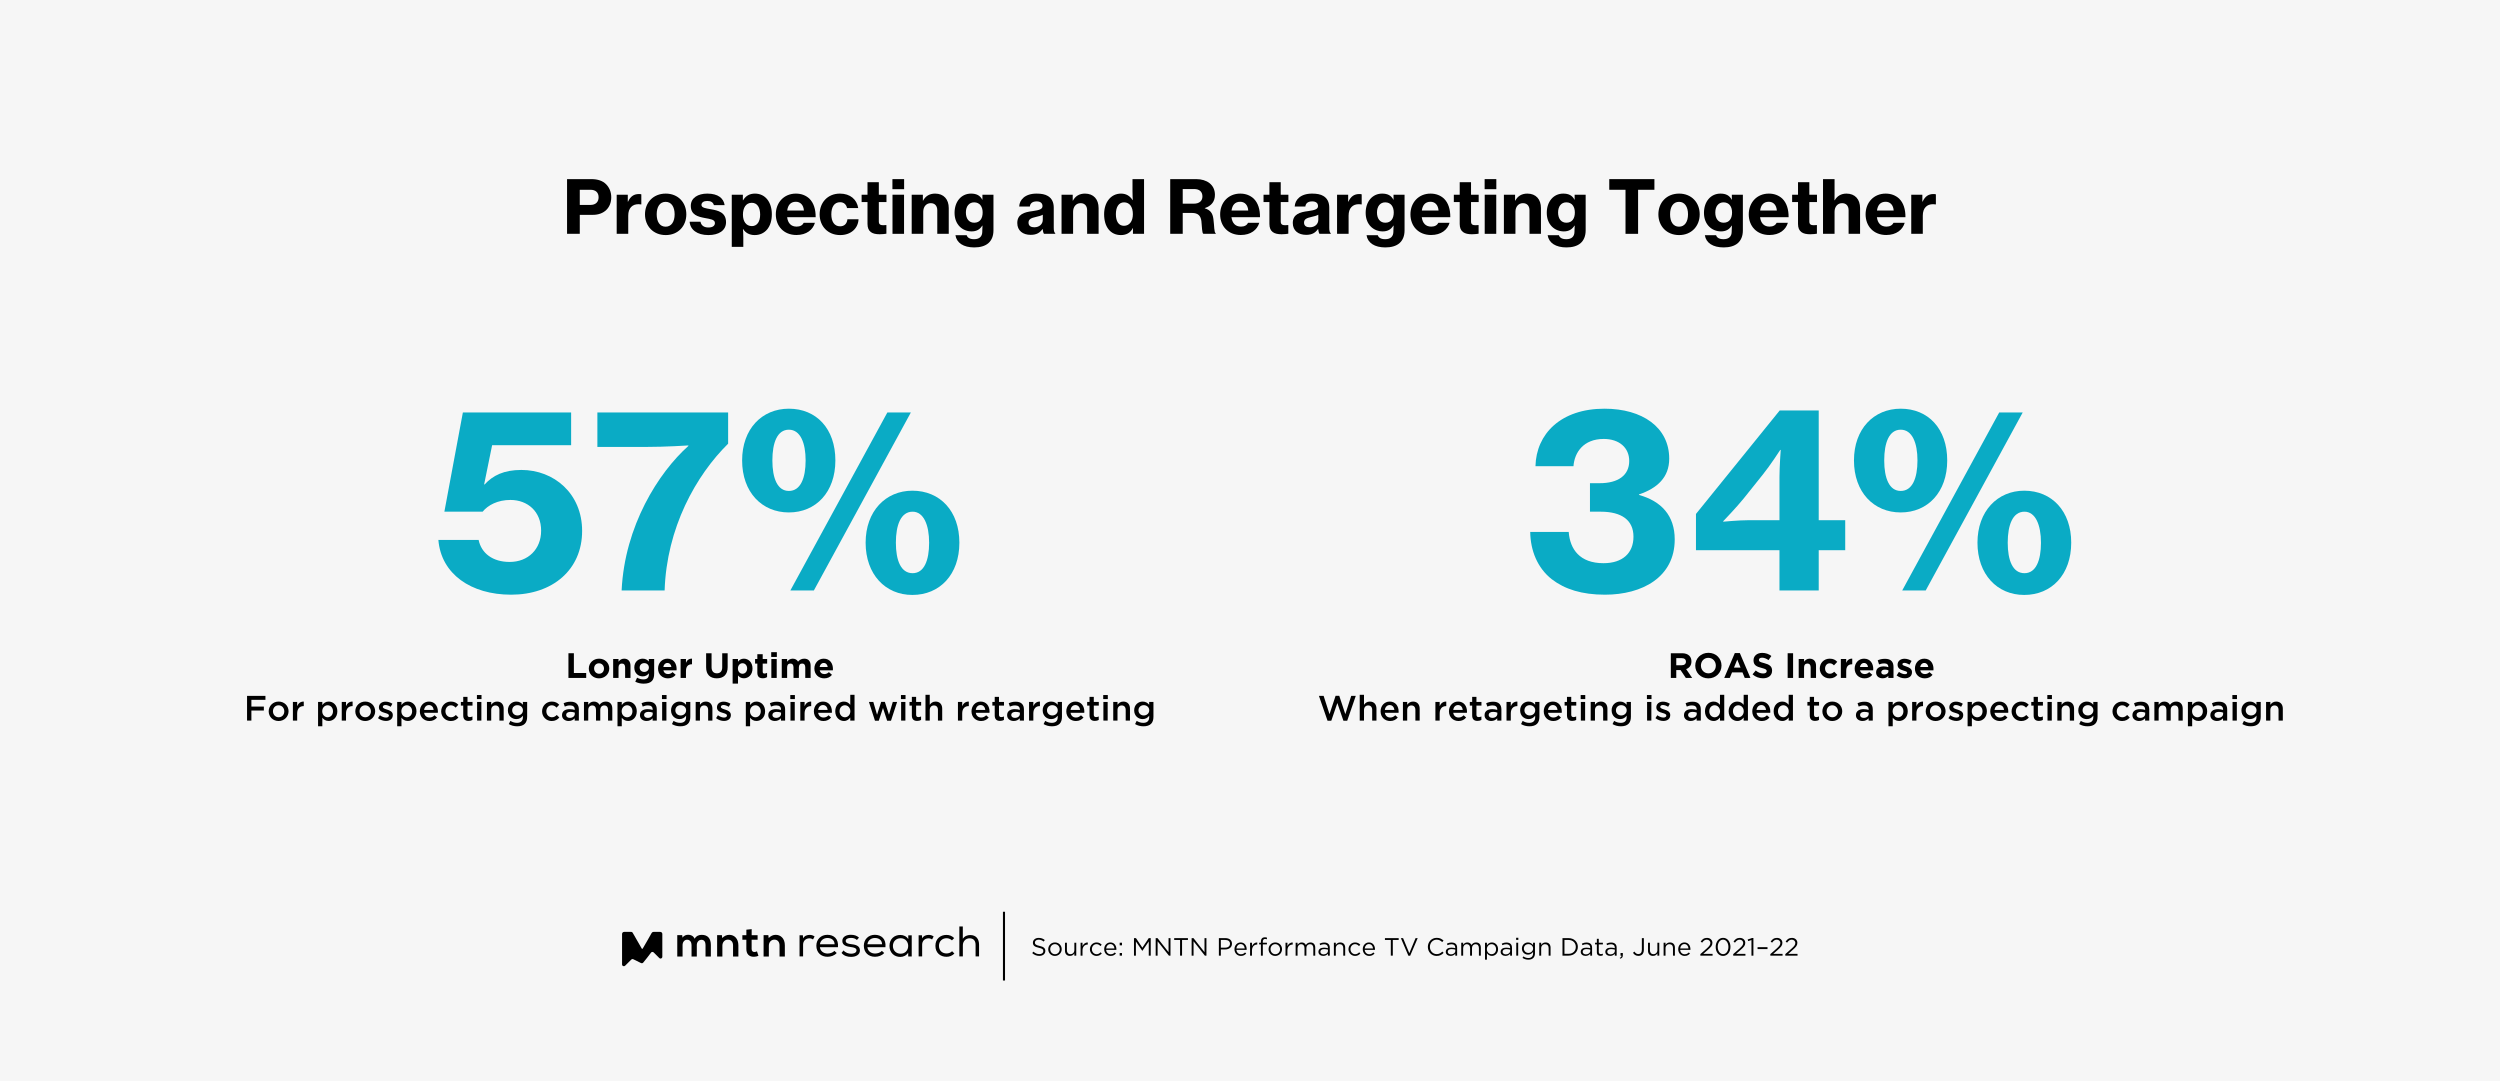 <?xml version="1.0" encoding="UTF-8"?>
<svg width="1700px" height="735px" viewBox="0 0 1700 735" version="1.1" xmlns="http://www.w3.org/2000/svg" xmlns:xlink="http://www.w3.org/1999/xlink">
    <title>DataDrivenInsights_ArticleImage_3_outlined</title>
    <g id="DataDrivenInsights_ArticleImage_3_outlined" stroke="none" stroke-width="1" fill="none" fill-rule="evenodd">
        <rect fill="#F6F6F6" x="0" y="0" width="1700" height="735"></rect>
        <g id="source" transform="translate(423, 620)" fill="#000000" fill-rule="nonzero">
            <g transform="translate(539.111, 24.971) rotate(360) translate(-539.111, -24.971) translate(278.901, 17.355)">
                <path d="M4.862,12.648 C7.225,12.648 8.925,11.322 8.925,9.282 L8.925,9.248 C8.925,7.429 7.701,6.46 5.049,5.882 C2.431,5.321 1.819,4.692 1.819,3.57 L1.819,3.536 C1.819,2.465 2.805,1.615 4.352,1.615 C5.576,1.615 6.681,2.006 7.786,2.907 L8.568,1.87 C7.361,0.901 6.12,0.408 4.386,0.408 C2.125,0.408 0.476,1.785 0.476,3.655 L0.476,3.689 C0.476,5.644 1.734,6.528 4.471,7.123 C6.97,7.65 7.565,8.279 7.565,9.384 L7.565,9.418 C7.565,10.591 6.511,11.441 4.913,11.441 C3.264,11.441 2.074,10.88 0.833,9.758 L0,10.744 C1.428,12.019 2.975,12.648 4.862,12.648 Z" id="Path"></path>
                <path d="M15.453,12.682 C18.105,12.682 20.06,10.574 20.06,8.092 L20.06,8.058 C20.06,5.576 18.122,3.502 15.487,3.502 C12.835,3.502 10.897,5.61 10.897,8.092 L10.897,8.126 C10.897,10.608 12.818,12.682 15.453,12.682 Z M15.487,11.509 C13.634,11.509 12.24,9.979 12.24,8.092 L12.24,8.058 C12.24,6.205 13.549,4.658 15.453,4.658 C17.306,4.658 18.717,6.205 18.717,8.092 L18.717,8.126 C18.717,9.979 17.391,11.509 15.487,11.509 Z" id="Shape"></path>
                <path d="M25.653,12.665 C27.166,12.665 28.067,11.9 28.662,10.948 L28.662,12.478 L29.954,12.478 L29.954,3.689 L28.662,3.689 L28.662,8.721 C28.662,10.37 27.523,11.475 26.027,11.475 C24.48,11.475 23.596,10.455 23.596,8.823 L23.596,3.689 L22.287,3.689 L22.287,9.146 C22.287,11.237 23.528,12.665 25.653,12.665 Z" id="Path"></path>
                <path d="M32.895,12.478 L34.204,12.478 L34.204,8.976 C34.204,6.324 35.768,4.947 37.689,4.947 L37.791,4.947 L37.791,3.536 C36.125,3.468 34.85,4.522 34.204,5.984 L34.204,3.689 L32.895,3.689 L32.895,12.478 Z" id="Path"></path>
                <path d="M43.741,12.682 C45.39,12.682 46.444,11.968 47.328,10.982 L46.495,10.2 C45.798,10.948 44.931,11.509 43.809,11.509 C41.973,11.509 40.579,9.996 40.579,8.092 L40.579,8.058 C40.579,6.171 41.939,4.658 43.724,4.658 C44.914,4.658 45.696,5.253 46.393,5.984 L47.26,5.066 C46.444,4.199 45.407,3.502 43.741,3.502 C41.174,3.502 39.236,5.61 39.236,8.092 L39.236,8.126 C39.236,10.591 41.174,12.682 43.741,12.682 Z" id="Path"></path>
                <path d="M53.329,12.682 C54.995,12.682 56.066,12.019 56.95,11.033 L56.134,10.302 C55.42,11.05 54.57,11.543 53.363,11.543 C51.799,11.543 50.456,10.472 50.269,8.568 L57.239,8.568 C57.256,8.415 57.256,8.313 57.256,8.143 C57.256,5.576 55.76,3.502 53.159,3.502 C50.728,3.502 48.943,5.542 48.943,8.075 L48.943,8.109 C48.943,10.829 50.915,12.682 53.329,12.682 Z M50.269,7.599 C50.439,5.882 51.595,4.607 53.125,4.607 C54.876,4.607 55.794,6.001 55.93,7.599 L50.269,7.599 Z" id="Shape"></path>
                <path d="M59.483,5.474 L61.047,5.474 L61.047,3.689 L59.483,3.689 L59.483,5.474 Z M59.483,12.478 L61.047,12.478 L61.047,10.693 L59.483,10.693 L59.483,12.478 Z" id="Shape"></path>
                <polygon id="Path" points="69.207 12.478 70.516 12.478 70.516 2.856 74.851 9.214 74.919 9.214 79.254 2.839 79.254 12.478 80.597 12.478 80.597 0.578 79.237 0.578 74.902 7.072 70.567 0.578 69.207 0.578"></polygon>
                <polygon id="Path" points="83.963 12.478 85.272 12.478 85.272 2.72 92.956 12.478 94.027 12.478 94.027 0.578 92.718 0.578 92.718 10.115 85.221 0.578 83.963 0.578"></polygon>
                <polygon id="Path" points="100.538 12.478 101.898 12.478 101.898 1.819 105.893 1.819 105.893 0.578 96.543 0.578 96.543 1.819 100.538 1.819"></polygon>
                <polygon id="Path" points="108.409 12.478 109.718 12.478 109.718 2.72 117.402 12.478 118.473 12.478 118.473 0.578 117.164 0.578 117.164 10.115 109.667 0.578 108.409 0.578"></polygon>
                <path d="M126.939,12.478 L128.282,12.478 L128.282,8.279 L131.172,8.279 C133.705,8.279 135.847,6.953 135.847,4.386 L135.847,4.352 C135.847,2.006 134.079,0.578 131.393,0.578 L126.939,0.578 L126.939,12.478 Z M128.282,7.055 L128.282,1.819 L131.291,1.819 C133.212,1.819 134.487,2.703 134.487,4.403 L134.487,4.437 C134.487,6.001 133.195,7.055 131.223,7.055 L128.282,7.055 Z" id="Shape"></path>
                <path d="M141.916,12.682 C143.582,12.682 144.653,12.019 145.537,11.033 L144.721,10.302 C144.007,11.05 143.157,11.543 141.95,11.543 C140.386,11.543 139.043,10.472 138.856,8.568 L145.826,8.568 C145.843,8.415 145.843,8.313 145.843,8.143 C145.843,5.576 144.347,3.502 141.746,3.502 C139.315,3.502 137.53,5.542 137.53,8.075 L137.53,8.109 C137.53,10.829 139.502,12.682 141.916,12.682 Z M138.856,7.599 C139.026,5.882 140.182,4.607 141.712,4.607 C143.463,4.607 144.381,6.001 144.517,7.599 L138.856,7.599 Z" id="Shape"></path>
                <path d="M148.138,12.478 L149.447,12.478 L149.447,8.976 C149.447,6.324 151.011,4.947 152.932,4.947 L153.034,4.947 L153.034,3.536 C151.368,3.468 150.093,4.522 149.447,5.984 L149.447,3.689 L148.138,3.689 L148.138,12.478 Z" id="Path"></path>
                <path d="M155.516,12.478 L156.825,12.478 L156.825,4.845 L159.596,4.845 L159.596,3.723 L156.808,3.723 L156.808,3.009 C156.808,1.751 157.318,1.139 158.338,1.139 C158.78,1.139 159.137,1.224 159.613,1.36 L159.613,0.221 C159.188,0.068 158.78,0 158.168,0 C157.369,0 156.723,0.238 156.281,0.68 C155.788,1.173 155.516,1.938 155.516,2.941 L155.516,3.706 L154.309,3.706 L154.309,4.845 L155.516,4.845 L155.516,12.478 Z" id="Path"></path>
                <path d="M165.274,12.682 C167.926,12.682 169.881,10.574 169.881,8.092 L169.881,8.058 C169.881,5.576 167.943,3.502 165.308,3.502 C162.656,3.502 160.718,5.61 160.718,8.092 L160.718,8.126 C160.718,10.608 162.639,12.682 165.274,12.682 Z M165.308,11.509 C163.455,11.509 162.061,9.979 162.061,8.092 L162.061,8.058 C162.061,6.205 163.37,4.658 165.274,4.658 C167.127,4.658 168.538,6.205 168.538,8.092 L168.538,8.126 C168.538,9.979 167.212,11.509 165.308,11.509 Z" id="Shape"></path>
                <path d="M172.244,12.478 L173.553,12.478 L173.553,8.976 C173.553,6.324 175.117,4.947 177.038,4.947 L177.14,4.947 L177.14,3.536 C175.474,3.468 174.199,4.522 173.553,5.984 L173.553,3.689 L172.244,3.689 L172.244,12.478 Z" id="Path"></path>
                <path d="M179.129,12.478 L180.438,12.478 L180.438,7.463 C180.438,5.848 181.492,4.692 182.886,4.692 C184.28,4.692 185.147,5.661 185.147,7.31 L185.147,12.478 L186.456,12.478 L186.456,7.412 C186.456,5.678 187.544,4.692 188.87,4.692 C190.298,4.692 191.148,5.644 191.148,7.344 L191.148,12.478 L192.457,12.478 L192.457,7.038 C192.457,4.862 191.216,3.502 189.193,3.502 C187.663,3.502 186.728,4.284 186.099,5.253 C185.623,4.267 184.705,3.502 183.277,3.502 C181.798,3.502 181.016,4.301 180.438,5.168 L180.438,3.689 L179.129,3.689 L179.129,12.478 Z" id="Path"></path>
                <path d="M197.914,12.665 C199.461,12.665 200.481,11.951 201.093,11.152 L201.093,12.478 L202.351,12.478 L202.351,7.106 C202.351,5.984 202.045,5.134 201.45,4.539 C200.804,3.893 199.852,3.57 198.611,3.57 C197.336,3.57 196.384,3.859 195.415,4.301 L195.806,5.372 C196.622,4.998 197.438,4.726 198.475,4.726 C200.124,4.726 201.093,5.542 201.093,7.123 L201.093,7.429 C200.311,7.208 199.512,7.055 198.39,7.055 C196.163,7.055 194.633,8.041 194.633,9.894 L194.633,9.928 C194.633,11.73 196.282,12.665 197.914,12.665 Z M198.169,11.628 C196.979,11.628 195.959,10.982 195.959,9.877 L195.959,9.843 C195.959,8.738 196.877,8.024 198.526,8.024 C199.597,8.024 200.464,8.211 201.11,8.398 L201.11,9.248 C201.11,10.642 199.784,11.628 198.169,11.628 Z" id="Shape"></path>
                <path d="M205.139,12.478 L206.448,12.478 L206.448,7.446 C206.448,5.797 207.57,4.692 209.083,4.692 C210.63,4.692 211.514,5.712 211.514,7.344 L211.514,12.478 L212.823,12.478 L212.823,7.021 C212.823,4.93 211.582,3.502 209.457,3.502 C207.944,3.502 207.026,4.267 206.448,5.219 L206.448,3.689 L205.139,3.689 L205.139,12.478 Z" id="Path"></path>
                <path d="M219.572,12.682 C221.221,12.682 222.275,11.968 223.159,10.982 L222.326,10.2 C221.629,10.948 220.762,11.509 219.64,11.509 C217.804,11.509 216.41,9.996 216.41,8.092 L216.41,8.058 C216.41,6.171 217.77,4.658 219.555,4.658 C220.745,4.658 221.527,5.253 222.224,5.984 L223.091,5.066 C222.275,4.199 221.238,3.502 219.572,3.502 C217.005,3.502 215.067,5.61 215.067,8.092 L215.067,8.126 C215.067,10.591 217.005,12.682 219.572,12.682 Z" id="Path"></path>
                <path d="M229.16,12.682 C230.826,12.682 231.897,12.019 232.781,11.033 L231.965,10.302 C231.251,11.05 230.401,11.543 229.194,11.543 C227.63,11.543 226.287,10.472 226.1,8.568 L233.07,8.568 C233.087,8.415 233.087,8.313 233.087,8.143 C233.087,5.576 231.591,3.502 228.99,3.502 C226.559,3.502 224.774,5.542 224.774,8.075 L224.774,8.109 C224.774,10.829 226.746,12.682 229.16,12.682 Z M226.1,7.599 C226.27,5.882 227.426,4.607 228.956,4.607 C230.707,4.607 231.625,6.001 231.761,7.599 L226.1,7.599 Z" id="Shape"></path>
                <polygon id="Path" points="243.848 12.478 245.208 12.478 245.208 1.819 249.203 1.819 249.203 0.578 239.853 0.578 239.853 1.819 243.848 1.819"></polygon>
                <polygon id="Path" points="255.816 12.563 257.006 12.563 262.123 0.578 260.678 0.578 256.428 10.829 252.195 0.578 250.699 0.578"></polygon>
                <path d="M275.009,12.682 C277.168,12.682 278.528,11.849 279.769,10.591 L278.885,9.724 C277.746,10.812 276.675,11.441 275.043,11.441 C272.425,11.441 270.436,9.282 270.436,6.528 L270.436,6.494 C270.436,3.757 272.408,1.615 275.043,1.615 C276.658,1.615 277.78,2.295 278.783,3.247 L279.701,2.261 C278.511,1.139 277.219,0.374 275.06,0.374 C271.558,0.374 269.042,3.162 269.042,6.528 L269.042,6.562 C269.042,9.979 271.575,12.682 275.009,12.682 Z" id="Path"></path>
                <path d="M284.512,12.665 C286.059,12.665 287.079,11.951 287.691,11.152 L287.691,12.478 L288.949,12.478 L288.949,7.106 C288.949,5.984 288.643,5.134 288.048,4.539 C287.402,3.893 286.45,3.57 285.209,3.57 C283.934,3.57 282.982,3.859 282.013,4.301 L282.404,5.372 C283.22,4.998 284.036,4.726 285.073,4.726 C286.722,4.726 287.691,5.542 287.691,7.123 L287.691,7.429 C286.909,7.208 286.11,7.055 284.988,7.055 C282.761,7.055 281.231,8.041 281.231,9.894 L281.231,9.928 C281.231,11.73 282.88,12.665 284.512,12.665 Z M284.767,11.628 C283.577,11.628 282.557,10.982 282.557,9.877 L282.557,9.843 C282.557,8.738 283.475,8.024 285.124,8.024 C286.195,8.024 287.062,8.211 287.708,8.398 L287.708,9.248 C287.708,10.642 286.382,11.628 284.767,11.628 Z" id="Shape"></path>
                <path d="M291.737,12.478 L293.046,12.478 L293.046,7.463 C293.046,5.848 294.1,4.692 295.494,4.692 C296.888,4.692 297.755,5.661 297.755,7.31 L297.755,12.478 L299.064,12.478 L299.064,7.412 C299.064,5.678 300.152,4.692 301.478,4.692 C302.906,4.692 303.756,5.644 303.756,7.344 L303.756,12.478 L305.065,12.478 L305.065,7.038 C305.065,4.862 303.824,3.502 301.801,3.502 C300.271,3.502 299.336,4.284 298.707,5.253 C298.231,4.267 297.313,3.502 295.885,3.502 C294.406,3.502 293.624,4.301 293.046,5.168 L293.046,3.689 L291.737,3.689 L291.737,12.478 Z" id="Path"></path>
                <path d="M307.904,15.198 L309.213,15.198 L309.213,10.795 C309.893,11.781 310.947,12.665 312.579,12.665 C314.704,12.665 316.778,10.965 316.778,8.092 L316.778,8.058 C316.778,5.168 314.687,3.502 312.579,3.502 C310.964,3.502 309.927,4.403 309.213,5.457 L309.213,3.689 L307.904,3.689 L307.904,15.198 Z M312.341,11.492 C310.709,11.492 309.162,10.132 309.162,8.092 L309.162,8.058 C309.162,6.052 310.709,4.675 312.341,4.675 C314.007,4.675 315.435,6.001 315.435,8.075 L315.435,8.109 C315.435,10.234 314.041,11.492 312.341,11.492 Z" id="Shape"></path>
                <path d="M321.81,12.665 C323.357,12.665 324.377,11.951 324.989,11.152 L324.989,12.478 L326.247,12.478 L326.247,7.106 C326.247,5.984 325.941,5.134 325.346,4.539 C324.7,3.893 323.748,3.57 322.507,3.57 C321.232,3.57 320.28,3.859 319.311,4.301 L319.702,5.372 C320.518,4.998 321.334,4.726 322.371,4.726 C324.02,4.726 324.989,5.542 324.989,7.123 L324.989,7.429 C324.207,7.208 323.408,7.055 322.286,7.055 C320.059,7.055 318.529,8.041 318.529,9.894 L318.529,9.928 C318.529,11.73 320.178,12.665 321.81,12.665 Z M322.065,11.628 C320.875,11.628 319.855,10.982 319.855,9.877 L319.855,9.843 C319.855,8.738 320.773,8.024 322.422,8.024 C323.493,8.024 324.36,8.211 325.006,8.398 L325.006,9.248 C325.006,10.642 323.68,11.628 322.065,11.628 Z" id="Shape"></path>
                <path d="M329.069,1.768 L330.565,1.768 L330.565,0.323 L329.069,0.323 L329.069,1.768 Z M329.154,12.478 L330.463,12.478 L330.463,3.689 L329.154,3.689 L329.154,12.478 Z" id="Shape"></path>
                <path d="M337.399,15.232 C338.793,15.232 339.966,14.841 340.748,14.059 C341.462,13.345 341.87,12.308 341.87,10.948 L341.87,3.689 L340.561,3.689 L340.561,5.27 C339.847,4.318 338.776,3.502 337.127,3.502 C335.036,3.502 332.996,5.083 332.996,7.65 L332.996,7.684 C332.996,10.217 335.019,11.798 337.127,11.798 C338.742,11.798 339.813,10.965 340.578,9.945 L340.578,10.982 C340.578,13.039 339.32,14.11 337.382,14.11 C336.124,14.11 335.002,13.719 333.999,12.988 L333.404,14.008 C334.577,14.824 335.937,15.232 337.399,15.232 Z M337.382,10.642 C335.75,10.642 334.339,9.418 334.339,7.65 L334.339,7.616 C334.339,5.814 335.716,4.658 337.382,4.658 C339.048,4.658 340.612,5.831 340.612,7.633 L340.612,7.667 C340.612,9.435 339.048,10.642 337.382,10.642 Z" id="Shape"></path>
                <path d="M344.794,12.478 L346.103,12.478 L346.103,7.446 C346.103,5.797 347.225,4.692 348.738,4.692 C350.285,4.692 351.169,5.712 351.169,7.344 L351.169,12.478 L352.478,12.478 L352.478,7.021 C352.478,4.93 351.237,3.502 349.112,3.502 C347.599,3.502 346.681,4.267 346.103,5.219 L346.103,3.689 L344.794,3.689 L344.794,12.478 Z" id="Path"></path>
                <path d="M360.587,12.478 L364.718,12.478 C368.458,12.478 371.042,9.877 371.042,6.528 L371.042,6.494 C371.042,3.145 368.458,0.578 364.718,0.578 L360.587,0.578 L360.587,12.478 Z M364.718,1.819 C367.727,1.819 369.648,3.893 369.648,6.528 L369.648,6.562 C369.648,9.197 367.727,11.237 364.718,11.237 L361.93,11.237 L361.93,1.819 L364.718,1.819 Z" id="Shape"></path>
                <path d="M376.278,12.665 C377.825,12.665 378.845,11.951 379.457,11.152 L379.457,12.478 L380.715,12.478 L380.715,7.106 C380.715,5.984 380.409,5.134 379.814,4.539 C379.168,3.893 378.216,3.57 376.975,3.57 C375.7,3.57 374.748,3.859 373.779,4.301 L374.17,5.372 C374.986,4.998 375.802,4.726 376.839,4.726 C378.488,4.726 379.457,5.542 379.457,7.123 L379.457,7.429 C378.675,7.208 377.876,7.055 376.754,7.055 C374.527,7.055 372.997,8.041 372.997,9.894 L372.997,9.928 C372.997,11.73 374.646,12.665 376.278,12.665 Z M376.533,11.628 C375.343,11.628 374.323,10.982 374.323,9.877 L374.323,9.843 C374.323,8.738 375.241,8.024 376.89,8.024 C377.961,8.024 378.828,8.211 379.474,8.398 L379.474,9.248 C379.474,10.642 378.148,11.628 376.533,11.628 Z" id="Shape"></path>
                <path d="M386.444,12.631 C387.073,12.631 387.566,12.495 388.025,12.257 L388.025,11.135 C387.566,11.356 387.192,11.441 386.75,11.441 C385.866,11.441 385.271,11.05 385.271,9.979 L385.271,4.845 L388.059,4.845 L388.059,3.689 L385.271,3.689 L385.271,1.037 L383.962,1.037 L383.962,3.689 L382.738,3.689 L382.738,4.845 L383.962,4.845 L383.962,10.149 C383.962,11.934 385.033,12.631 386.444,12.631 Z" id="Path"></path>
                <path d="M392.989,12.665 C394.536,12.665 395.556,11.951 396.168,11.152 L396.168,12.478 L397.426,12.478 L397.426,7.106 C397.426,5.984 397.12,5.134 396.525,4.539 C395.879,3.893 394.927,3.57 393.686,3.57 C392.411,3.57 391.459,3.859 390.49,4.301 L390.881,5.372 C391.697,4.998 392.513,4.726 393.55,4.726 C395.199,4.726 396.168,5.542 396.168,7.123 L396.168,7.429 C395.386,7.208 394.587,7.055 393.465,7.055 C391.238,7.055 389.708,8.041 389.708,9.894 L389.708,9.928 C389.708,11.73 391.357,12.665 392.989,12.665 Z M393.244,11.628 C392.054,11.628 391.034,10.982 391.034,9.877 L391.034,9.843 C391.034,8.738 391.952,8.024 393.601,8.024 C394.672,8.024 395.539,8.211 396.185,8.398 L396.185,9.248 C396.185,10.642 394.859,11.628 393.244,11.628 Z" id="Shape"></path>
                <path d="M399.738,14.552 C401.03,14.263 401.625,13.6 401.625,12.223 L401.625,10.693 L400.061,10.693 L400.061,12.478 L400.673,12.478 C400.741,13.209 400.384,13.651 399.534,13.957 L399.738,14.552 Z" id="Path"></path>
                <path d="M412.216,12.648 C413.27,12.648 414.171,12.308 414.834,11.662 C415.514,10.982 415.922,9.928 415.922,8.534 L415.922,0.578 L414.562,0.578 L414.562,8.551 C414.562,10.438 413.576,11.407 412.233,11.407 C410.992,11.407 410.244,10.812 409.513,9.707 L408.544,10.54 C409.292,11.764 410.431,12.648 412.216,12.648 Z" id="Path"></path>
                <path d="M422.11,12.665 C423.623,12.665 424.524,11.9 425.119,10.948 L425.119,12.478 L426.411,12.478 L426.411,3.689 L425.119,3.689 L425.119,8.721 C425.119,10.37 423.98,11.475 422.484,11.475 C420.937,11.475 420.053,10.455 420.053,8.823 L420.053,3.689 L418.744,3.689 L418.744,9.146 C418.744,11.237 419.985,12.665 422.11,12.665 Z" id="Path"></path>
                <path d="M429.352,12.478 L430.661,12.478 L430.661,7.446 C430.661,5.797 431.783,4.692 433.296,4.692 C434.843,4.692 435.727,5.712 435.727,7.344 L435.727,12.478 L437.036,12.478 L437.036,7.021 C437.036,4.93 435.795,3.502 433.67,3.502 C432.157,3.502 431.239,4.267 430.661,5.219 L430.661,3.689 L429.352,3.689 L429.352,12.478 Z" id="Path"></path>
                <path d="M443.666,12.682 C445.332,12.682 446.403,12.019 447.287,11.033 L446.471,10.302 C445.757,11.05 444.907,11.543 443.7,11.543 C442.136,11.543 440.793,10.472 440.606,8.568 L447.576,8.568 C447.593,8.415 447.593,8.313 447.593,8.143 C447.593,5.576 446.097,3.502 443.496,3.502 C441.065,3.502 439.28,5.542 439.28,8.075 L439.28,8.109 C439.28,10.829 441.252,12.682 443.666,12.682 Z M440.606,7.599 C440.776,5.882 441.932,4.607 443.462,4.607 C445.213,4.607 446.131,6.001 446.267,7.599 L440.606,7.599 Z" id="Shape"></path>
                <path d="M454.342,12.478 L462.655,12.478 L462.655,11.254 L456.348,11.254 L459.527,8.432 C461.618,6.613 462.536,5.542 462.536,3.808 L462.536,3.774 C462.536,1.836 460.989,0.408 458.847,0.408 C456.756,0.408 455.634,1.343 454.563,2.941 L455.549,3.655 C456.501,2.329 457.385,1.615 458.745,1.615 C460.037,1.615 461.142,2.499 461.142,3.893 C461.142,5.083 460.479,6.001 458.66,7.633 L454.342,11.441 L454.342,12.478 Z" id="Path"></path>
                <path d="M469.778,12.682 C472.838,12.682 474.81,9.86 474.81,6.528 L474.81,6.494 C474.81,3.162 472.872,0.374 469.812,0.374 C466.752,0.374 464.763,3.196 464.763,6.528 L464.763,6.562 C464.763,9.894 466.701,12.682 469.778,12.682 Z M469.812,11.458 C467.585,11.458 466.157,9.129 466.157,6.528 L466.157,6.494 C466.157,3.876 467.551,1.598 469.778,1.598 C471.988,1.598 473.416,3.927 473.416,6.528 L473.416,6.562 C473.416,9.163 472.039,11.458 469.812,11.458 Z" id="Shape"></path>
                <path d="M476.68,12.478 L484.993,12.478 L484.993,11.254 L478.686,11.254 L481.865,8.432 C483.956,6.613 484.874,5.542 484.874,3.808 L484.874,3.774 C484.874,1.836 483.327,0.408 481.185,0.408 C479.094,0.408 477.972,1.343 476.901,2.941 L477.887,3.655 C478.839,2.329 479.723,1.615 481.083,1.615 C482.375,1.615 483.48,2.499 483.48,3.893 C483.48,5.083 482.817,6.001 480.998,7.633 L476.68,11.441 L476.68,12.478 Z" id="Path"></path>
                <polygon id="Path" points="489.09 12.478 490.416 12.478 490.416 0.493 489.43 0.493 486.523 1.496 486.846 2.584 489.09 1.887"></polygon>
                <polygon id="Path" points="493.238 8.024 500.004 8.024 500.004 6.715 493.238 6.715"></polygon>
                <path d="M501.925,12.478 L510.238,12.478 L510.238,11.254 L503.931,11.254 L507.11,8.432 C509.201,6.613 510.119,5.542 510.119,3.808 L510.119,3.774 C510.119,1.836 508.572,0.408 506.43,0.408 C504.339,0.408 503.217,1.343 502.146,2.941 L503.132,3.655 C504.084,2.329 504.968,1.615 506.328,1.615 C507.62,1.615 508.725,2.499 508.725,3.893 C508.725,5.083 508.062,6.001 506.243,7.633 L501.925,11.441 L501.925,12.478 Z" id="Path"></path>
                <path d="M512.108,12.478 L520.421,12.478 L520.421,11.254 L514.114,11.254 L517.293,8.432 C519.384,6.613 520.302,5.542 520.302,3.808 L520.302,3.774 C520.302,1.836 518.755,0.408 516.613,0.408 C514.522,0.408 513.4,1.343 512.329,2.941 L513.315,3.655 C514.267,2.329 515.151,1.615 516.511,1.615 C517.803,1.615 518.908,2.499 518.908,3.893 C518.908,5.083 518.245,6.001 516.426,7.633 L512.108,11.441 L512.108,12.478 Z" id="Path"></path>
            </g>
            <polygon id="divider" points="260.417 -1.11022302e-16 260.417 46.75 259 46.75 259 -1.11022302e-16"></polygon>
            <g id="MNTN_research_logo" transform="translate(0, 10)">
                <g id="Colored_Horizontal" transform="translate(37.54, 1.817)">
                    <path d="M9.711,18.619 L9.711,10.831 C9.711,8.913 8.711,7.182 6.725,7.182 C4.769,7.182 3.609,8.928 3.609,10.831 L3.609,18.619 L0,18.619 L0,4.067 L3.348,4.067 L3.609,5.827 C4.377,4.356 6.073,3.822 7.45,3.822 C9.189,3.822 10.943,4.529 11.769,6.533 C13.074,4.471 14.755,3.88 16.654,3.88 C20.799,3.88 22.842,6.418 22.842,10.774 L22.842,18.619 L19.219,18.619 L19.219,10.774 C19.219,8.855 18.422,7.24 16.465,7.24 C14.508,7.24 13.291,8.913 13.291,10.831 L13.291,18.619 L9.711,18.619 Z" id="Path"></path>
                    <path d="M37.931,18.619 L37.931,11.019 C37.931,8.812 36.713,7.125 34.409,7.125 C32.191,7.125 30.684,8.985 30.684,11.192 L30.684,18.619 L27.104,18.619 L27.104,4.067 L30.336,4.067 L30.568,6.043 C32.046,4.601 33.524,3.865 35.365,3.865 C38.8,3.865 41.554,6.432 41.554,10.99 L41.554,18.619 L37.931,18.619 Z" id="Path"></path>
                    <path d="M50.598,0 L50.598,4.11 L54.628,4.11 L54.628,7.211 L50.569,7.211 L50.569,13.485 C50.569,14.87 51.338,15.547 52.468,15.547 C53.077,15.533 53.671,15.374 54.207,15.1 L55.207,18.158 C54.265,18.547 53.251,18.764 52.222,18.778 C49.048,18.893 46.975,17.105 46.975,13.471 L46.975,7.211 L44.264,7.211 L44.264,4.11 L46.989,4.11 L46.989,0.375 L50.598,0 Z" id="Path"></path>
                    <path d="M69.542,18.619 L69.542,11.019 C69.542,8.812 68.324,7.125 66.02,7.125 C63.788,7.125 62.28,8.985 62.28,11.192 L62.28,18.619 L58.7,18.619 L58.7,4.067 L61.933,4.067 L62.165,6.043 C63.643,4.601 65.121,3.865 66.962,3.865 C70.397,3.865 73.151,6.432 73.151,10.99 L73.151,18.619 L69.542,18.619 Z" id="Path"></path>
                </g>
                <g id="MNTN_Logo_Black_Stacked" transform="translate(0, 3.674)">
                    <polygon id="Path" points="13.422 11.369 13.436 11.383 16.915 17.527 16.915 17.527 13.436 11.383"></polygon>
                    <path d="M25.988,0.018 C26.756,0.018 27.38,0.639 27.38,1.403 L27.38,1.403 L27.38,16.936 C27.38,17.599 26.843,18.147 26.177,18.147 C26.104,18.147 26.017,18.147 25.945,18.133 C25.698,18.075 25.481,17.96 25.307,17.772 L25.307,17.772 L21.509,13.994 C21.031,13.518 20.263,13.518 19.799,13.994 C19.77,14.023 19.741,14.051 19.712,14.095 L19.712,14.095 L17.045,17.599 L14.407,20.873 C14.045,21.32 13.407,21.465 12.9,21.205 L12.9,21.205 L7.682,18.623 C7.204,18.393 6.639,18.479 6.262,18.854 L6.262,18.854 L2.073,23.008 C1.74,23.339 1.247,23.455 0.812,23.296 C0.319,23.109 -0.014,22.633 0,22.099 L0,22.099 L0,1.417 C0,0.639 0.638,0.004 1.421,0.004 C1.421,0.004 1.421,0.004 1.421,0.004 L6.102,0.004 C6.45,-0.025 6.798,0.105 7.045,0.365 C7.102,0.422 7.146,0.48 7.189,0.552 L7.189,0.552 L12.857,10.403 C13.059,10.763 13.248,11.095 13.436,11.412 C13.436,11.427 13.451,11.441 13.451,11.441 L13.451,11.441 C13.523,11.527 13.625,11.571 13.741,11.556 C13.857,11.542 13.973,11.484 14.031,11.383 C15.755,8.556 18.466,3.638 20.147,0.711 C20.393,0.278 20.857,0.018 21.35,0.018 L25.988,0.018 L25.988,0.018 Z" id="Combined-Shape"></path>
                </g>
                <path d="M122.953,5.956 L123.126,8.105 C124.112,6.245 125.909,5.726 127.562,5.726 C128.765,5.697 129.953,6.086 130.924,6.807 L129.837,8.841 C129.112,8.322 128.228,8.033 127.33,8.062 C125.025,8.091 123.098,9.721 123.098,12.36 L123.098,20.35 L120.692,20.35 L120.692,5.985 L122.909,5.985 L122.953,5.956 Z" id="Path"></path>
                <path d="M145.94,18.057 C144.476,19.773 141.969,20.61 139.708,20.61 C135.243,20.61 132.113,17.668 132.113,13.11 C132.113,8.783 135.243,5.668 139.592,5.668 C143.998,5.668 147.36,8.379 146.81,14.105 L134.548,14.105 C134.809,16.744 136.997,18.403 139.78,18.403 C141.418,18.403 143.404,17.768 144.375,16.6 L145.983,18.057 L145.94,18.057 Z M144.549,12.129 C144.433,9.331 142.505,7.831 139.664,7.831 C137.157,7.831 134.954,9.346 134.548,12.1 L144.549,12.1 L144.549,12.129 Z" id="Shape"></path>
                <path d="M159.709,9.187 C158.448,8.048 157.144,7.788 155.651,7.788 C153.665,7.759 152.056,8.452 152.085,9.879 C152.114,11.365 153.868,11.798 155.68,11.999 C158.318,12.317 161.811,12.836 161.753,16.384 C161.695,19.268 158.956,20.682 155.709,20.682 C153.288,20.682 150.882,20.018 149.245,17.97 L150.622,16.312 C151.911,17.884 153.984,18.518 155.767,18.518 C157.347,18.518 159.361,18.028 159.419,16.283 C159.448,14.711 157.753,14.249 155.535,13.99 C152.752,13.644 149.781,12.908 149.781,9.865 C149.752,6.807 152.854,5.625 155.622,5.654 C157.782,5.654 159.564,6.173 161.115,7.572 L159.738,9.144 L159.709,9.187 Z" id="Path"></path>
                <path d="M178.232,18.057 C176.769,19.773 174.261,20.61 172,20.61 C167.536,20.61 164.405,17.668 164.405,13.11 C164.405,8.783 167.536,5.668 171.884,5.668 C176.29,5.668 179.653,8.379 179.102,14.105 L166.84,14.105 C167.101,16.744 169.29,18.403 172.073,18.403 C173.71,18.403 175.696,17.768 176.667,16.6 L178.276,18.057 L178.232,18.057 Z M176.827,12.129 C176.711,9.331 174.783,7.831 171.942,7.831 C169.435,7.831 167.232,9.346 166.826,12.1 L176.827,12.1 L176.827,12.129 Z" id="Shape"></path>
                <path d="M194.611,20.408 L194.553,17.797 C193.408,19.773 191.219,20.711 189.233,20.711 C185.088,20.711 181.841,17.855 181.841,13.182 C181.841,8.524 185.146,5.74 189.262,5.769 C191.422,5.769 193.553,6.764 194.611,8.625 L194.64,6.014 L196.973,6.014 L196.973,20.379 L194.669,20.379 L194.611,20.408 Z M189.349,8.019 C186.48,8.019 184.175,10.052 184.175,13.254 C184.175,16.456 186.48,18.518 189.349,18.518 C196.306,18.518 196.306,7.99 189.378,7.99 L189.349,8.019 Z" id="Shape"></path>
                <path d="M203.901,5.956 L204.075,8.105 C205.075,6.245 206.858,5.726 208.525,5.726 C209.728,5.697 210.916,6.086 211.887,6.807 L210.8,8.841 C210.076,8.322 209.192,8.033 208.293,8.062 C205.988,8.091 204.061,9.721 204.061,12.36 L204.061,20.35 L201.669,20.35 L201.669,5.985 L203.887,5.985 L203.901,5.956 Z" id="Path"></path>
                <path d="M225.99,18.403 C224.584,19.845 222.642,20.653 220.613,20.624 C216.496,20.624 213.076,17.985 213.076,13.182 C213.076,8.379 216.438,5.74 220.613,5.74 C222.569,5.74 224.323,6.404 225.845,7.889 L224.323,9.447 C223.338,8.509 222.033,7.99 220.671,7.99 C217.801,7.99 215.496,9.937 215.496,13.168 C215.496,16.514 217.83,18.345 220.642,18.345 C222.019,18.345 223.396,17.884 224.41,16.831 L226.019,18.432 L225.99,18.403 Z" id="Path"></path>
                <path d="M231.715,0.029 L231.715,8.379 C232.947,6.49 234.875,5.856 236.716,5.827 C240.774,5.827 242.759,8.495 242.759,12.461 L242.759,20.365 L240.397,20.365 L240.397,12.475 C240.397,9.649 238.933,8.048 236.31,8.048 C233.686,8.048 231.744,10.11 231.744,12.735 L231.744,20.35 L229.353,20.35 L229.353,0 L231.715,0 L231.715,0.029 Z" id="Path"></path>
            </g>
        </g>
        <g id="57%" transform="translate(475.235, 341.235) rotate(360) translate(-475.235, -341.235) translate(298.095, 277.91)" fill="#0AABC5" fill-rule="nonzero">
            <path d="M49.47,126.48 C77.69,126.48 97.75,109.48 97.75,83.13 C97.75,57.63 78.54,41.65 56.44,41.65 C44.54,41.65 37.06,45.39 31.45,51.51 L31.11,51.51 L36.55,24.82 L90.27,24.82 L90.27,2.55 L16.66,2.55 L4.08,70.04 L30.09,70.04 C33.66,65.62 40.29,62.05 48.96,62.05 C60.69,62.05 69.87,69.87 69.87,82.96 C69.87,95.54 61.03,104.21 48.45,104.21 C36.89,104.21 29.24,98.26 27.37,89.25 L9.09494702e-13,89.25 C1.87,112.37 22.1,126.48 49.47,126.48 Z" id="Path"></path>
            <path d="M124.61,123.59 L153.85,123.59 C155.21,81.09 175.1,45.39 197.03,23.8 L197.03,2.55 L108.12,2.55 L108.12,26.01 L140.76,26.01 C154.53,26.01 170,24.99 170,24.99 L170,25.33 C149.77,43.35 126.65,79.73 124.61,123.59 Z" id="Path"></path>
            <path d="M238.34,70.55 C256.7,70.55 269.96,56.78 269.96,35.19 C269.96,13.6 257.04,0 238.34,0 C219.98,0 206.55,13.77 206.55,35.19 C206.55,56.78 219.98,70.55 238.34,70.55 Z M239.36,123.59 L255.34,123.59 L321.3,2.55 L305.32,2.55 L239.36,123.59 Z M322.32,126.65 C341.02,126.65 354.28,112.71 354.28,91.12 C354.28,69.7 341.19,55.76 322.32,55.76 C304.13,55.76 290.53,69.7 290.53,91.12 C290.53,112.71 303.96,126.65 322.32,126.65 Z M238.34,55.93 C230.52,55.93 227.12,47.26 227.12,35.19 C227.12,22.95 230.52,14.28 238.34,14.28 C246.16,14.28 249.73,23.29 249.73,35.19 C249.73,47.43 246.16,55.93 238.34,55.93 Z M322.49,111.86 C314.5,111.86 311.1,103.19 311.1,91.12 C311.1,79.05 314.5,70.04 322.49,70.04 C329.97,70.04 333.71,79.05 333.71,91.12 C333.71,103.19 330.31,111.86 322.49,111.86 Z" id="Shape"></path>
        </g>
        <g id="Longer-Uptime-For-pr" transform="translate(476.168, 468.684) rotate(360) translate(-476.168, -468.684) translate(167.996, 443.48)" fill="#000000" fill-rule="nonzero">
            <polygon id="Path" points="218.544 17.52 230.616 17.52 230.616 14.16 222.24 14.16 222.24 0.72 218.544 0.72"></polygon>
            <path d="M239.328,17.808 C243.336,17.808 246.312,14.808 246.312,11.112 L246.312,11.064 C246.312,7.368 243.36,4.416 239.376,4.416 C235.368,4.416 232.392,7.416 232.392,11.112 L232.392,11.16 C232.392,14.856 235.344,17.808 239.328,17.808 Z M239.376,14.664 C237.36,14.664 235.992,13.008 235.992,11.112 L235.992,11.064 C235.992,9.168 237.24,7.56 239.328,7.56 C241.344,7.56 242.712,9.216 242.712,11.112 L242.712,11.16 C242.712,13.056 241.464,14.664 239.376,14.664 Z" id="Shape"></path>
            <path d="M248.952,17.52 L252.6,17.52 L252.6,10.344 C252.6,8.616 253.488,7.728 254.88,7.728 C256.272,7.728 257.088,8.616 257.088,10.344 L257.088,17.52 L260.736,17.52 L260.736,9.192 C260.736,6.24 259.128,4.416 256.368,4.416 C254.52,4.416 253.44,5.4 252.6,6.48 L252.6,4.656 L248.952,4.656 L248.952,17.52 Z" id="Path"></path>
            <path d="M269.664,21.408 C272.16,21.408 274.008,20.88 275.208,19.68 C276.288,18.6 276.84,16.92 276.84,14.616 L276.84,4.656 L273.192,4.656 L273.192,6.336 C272.208,5.256 271.032,4.416 269.04,4.416 C266.088,4.416 263.328,6.576 263.328,10.416 L263.328,10.464 C263.328,14.28 266.04,16.464 269.04,16.464 C270.984,16.464 272.16,15.672 273.24,14.376 L273.24,15 C273.24,17.304 272.064,18.504 269.568,18.504 C267.864,18.504 266.544,18.072 265.224,17.328 L263.976,20.064 C265.608,20.928 267.576,21.408 269.664,21.408 Z M270.096,13.44 C268.32,13.44 266.976,12.24 266.976,10.464 L266.976,10.416 C266.976,8.664 268.32,7.44 270.096,7.44 C271.872,7.44 273.24,8.664 273.24,10.416 L273.24,10.464 C273.24,12.216 271.872,13.44 270.096,13.44 Z" id="Shape"></path>
            <path d="M286.2,17.808 C288.528,17.808 290.256,16.896 291.456,15.408 L289.368,13.56 C288.36,14.496 287.472,14.88 286.248,14.88 C284.616,14.88 283.464,14.016 283.104,12.36 L292.056,12.36 C292.08,12.024 292.104,11.688 292.104,11.4 C292.104,7.752 290.136,4.416 285.84,4.416 C282.096,4.416 279.48,7.44 279.48,11.112 L279.48,11.16 C279.48,15.096 282.336,17.808 286.2,17.808 Z M283.056,10.08 C283.344,8.424 284.328,7.344 285.84,7.344 C287.376,7.344 288.336,8.448 288.552,10.08 L283.056,10.08 Z" id="Shape"></path>
            <path d="M294.816,17.52 L298.464,17.52 L298.464,12.768 C298.464,9.696 299.952,8.232 302.376,8.232 L302.568,8.232 L302.568,4.416 C300.408,4.32 299.208,5.472 298.464,7.248 L298.464,4.656 L294.816,4.656 L294.816,17.52 Z" id="Path"></path>
            <path d="M319.44,17.784 C323.952,17.784 326.808,15.288 326.808,10.2 L326.808,0.72 L323.112,0.72 L323.112,10.344 C323.112,13.008 321.744,14.376 319.488,14.376 C317.232,14.376 315.864,12.96 315.864,10.224 L315.864,0.72 L312.168,0.72 L312.168,10.32 C312.168,15.264 314.928,17.784 319.44,17.784 Z" id="Path"></path>
            <path d="M330.192,21.36 L333.84,21.36 L333.84,15.84 C334.704,16.872 335.904,17.76 337.848,17.76 C340.896,17.76 343.704,15.408 343.704,11.112 L343.704,11.064 C343.704,6.768 340.848,4.416 337.848,4.416 C335.952,4.416 334.728,5.304 333.84,6.504 L333.84,4.656 L330.192,4.656 L330.192,21.36 Z M336.912,14.664 C335.208,14.664 333.792,13.248 333.792,11.112 L333.792,11.064 C333.792,8.928 335.208,7.512 336.912,7.512 C338.616,7.512 340.056,8.928 340.056,11.064 L340.056,11.112 C340.056,13.272 338.616,14.664 336.912,14.664 Z" id="Shape"></path>
            <path d="M350.736,17.736 C351.96,17.736 352.848,17.448 353.616,16.992 L353.616,14.064 C353.088,14.352 352.488,14.52 351.816,14.52 C351,14.52 350.64,14.112 350.64,13.272 L350.64,7.776 L353.664,7.776 L353.664,4.656 L350.64,4.656 L350.64,1.368 L346.992,1.368 L346.992,4.656 L345.456,4.656 L345.456,7.776 L346.992,7.776 L346.992,13.872 C346.992,16.848 348.504,17.736 350.736,17.736 Z" id="Path"></path>
            <path d="M356.424,3.24 L360.264,3.24 L360.264,-9.09494702e-13 L356.424,-9.09494702e-13 L356.424,3.24 Z M356.52,17.52 L360.168,17.52 L360.168,4.656 L356.52,4.656 L356.52,17.52 Z" id="Shape"></path>
            <path d="M363.6,17.52 L367.248,17.52 L367.248,10.344 C367.248,8.616 368.088,7.728 369.456,7.728 C370.824,7.728 371.592,8.616 371.592,10.344 L371.592,17.52 L375.24,17.52 L375.24,10.344 C375.24,8.616 376.08,7.728 377.448,7.728 C378.816,7.728 379.584,8.616 379.584,10.344 L379.584,17.52 L383.232,17.52 L383.232,9.144 C383.232,6.048 381.6,4.416 378.888,4.416 C377.136,4.416 375.792,5.136 374.664,6.456 C373.992,5.16 372.72,4.416 371.04,4.416 C369.192,4.416 368.088,5.4 367.248,6.48 L367.248,4.656 L363.6,4.656 L363.6,17.52 Z" id="Path"></path>
            <path d="M392.496,17.808 C394.824,17.808 396.552,16.896 397.752,15.408 L395.664,13.56 C394.656,14.496 393.768,14.88 392.544,14.88 C390.912,14.88 389.76,14.016 389.4,12.36 L398.352,12.36 C398.376,12.024 398.4,11.688 398.4,11.4 C398.4,7.752 396.432,4.416 392.136,4.416 C388.392,4.416 385.776,7.44 385.776,11.112 L385.776,11.16 C385.776,15.096 388.632,17.808 392.496,17.808 Z M389.352,10.08 C389.64,8.424 390.624,7.344 392.136,7.344 C393.672,7.344 394.632,8.448 394.848,10.08 L389.352,10.08 Z" id="Shape"></path>
            <polygon id="Path" points="4.54747351e-13 46.52 2.952 46.52 2.952 39.68 11.424 39.68 11.424 36.992 2.952 36.992 2.952 32.408 12.504 32.408 12.504 29.72 4.54747351e-13 29.72"></polygon>
            <path d="M21.432,46.808 C25.344,46.808 28.224,43.808 28.224,40.208 L28.224,40.16 C28.224,36.536 25.368,33.584 21.48,33.584 C17.592,33.584 14.712,36.584 14.712,40.208 L14.712,40.256 C14.712,43.856 17.568,46.808 21.432,46.808 Z M21.48,44.264 C19.224,44.264 17.616,42.416 17.616,40.208 L17.616,40.16 C17.616,37.952 19.104,36.128 21.432,36.128 C23.712,36.128 25.32,37.976 25.32,40.208 L25.32,40.256 C25.32,42.44 23.832,44.264 21.48,44.264 Z" id="Shape"></path>
            <path d="M31.176,46.52 L34.08,46.52 L34.08,41.696 C34.08,38.336 35.856,36.68 38.4,36.68 L38.568,36.68 L38.568,33.608 C36.336,33.512 34.872,34.808 34.08,36.704 L34.08,33.848 L31.176,33.848 L31.176,46.52 Z" id="Path"></path>
            <path d="M48.288,50.36 L51.192,50.36 L51.192,44.552 C52.08,45.728 53.4,46.784 55.512,46.784 C58.512,46.784 61.392,44.408 61.392,40.208 L61.392,40.16 C61.392,35.936 58.488,33.584 55.512,33.584 C53.448,33.584 52.128,34.64 51.192,35.96 L51.192,33.848 L48.288,33.848 L48.288,50.36 Z M54.816,44.264 C52.848,44.264 51.12,42.632 51.12,40.208 L51.12,40.16 C51.12,37.736 52.848,36.104 54.816,36.104 C56.784,36.104 58.44,37.712 58.44,40.16 L58.44,40.208 C58.44,42.704 56.808,44.264 54.816,44.264 Z" id="Shape"></path>
            <path d="M64.392,46.52 L67.296,46.52 L67.296,41.696 C67.296,38.336 69.072,36.68 71.616,36.68 L71.784,36.68 L71.784,33.608 C69.552,33.512 68.088,34.808 67.296,36.704 L67.296,33.848 L64.392,33.848 L64.392,46.52 Z" id="Path"></path>
            <path d="M80.328,46.808 C84.24,46.808 87.12,43.808 87.12,40.208 L87.12,40.16 C87.12,36.536 84.264,33.584 80.376,33.584 C76.488,33.584 73.608,36.584 73.608,40.208 L73.608,40.256 C73.608,43.856 76.464,46.808 80.328,46.808 Z M80.376,44.264 C78.12,44.264 76.512,42.416 76.512,40.208 L76.512,40.16 C76.512,37.952 78,36.128 80.328,36.128 C82.608,36.128 84.216,37.976 84.216,40.208 L84.216,40.256 C84.216,42.44 82.728,44.264 80.376,44.264 Z" id="Shape"></path>
            <path d="M94.416,46.76 C97.056,46.76 99.12,45.44 99.12,42.776 L99.12,42.728 C99.12,40.448 97.032,39.608 95.184,39.032 C93.696,38.552 92.328,38.168 92.328,37.232 L92.328,37.184 C92.328,36.464 92.976,35.936 94.104,35.936 C95.16,35.936 96.456,36.392 97.68,37.136 L98.832,35.072 C97.488,34.184 95.76,33.632 94.176,33.632 C91.656,33.632 89.664,35.096 89.664,37.496 L89.664,37.544 C89.664,39.968 91.752,40.736 93.624,41.264 C95.112,41.72 96.456,42.056 96.456,43.04 L96.456,43.088 C96.456,43.928 95.736,44.456 94.488,44.456 C93.192,44.456 91.728,43.928 90.336,42.896 L89.04,44.864 C90.624,46.112 92.616,46.76 94.416,46.76 Z" id="Path"></path>
            <path d="M102.096,50.36 L105,50.36 L105,44.552 C105.888,45.728 107.208,46.784 109.32,46.784 C112.32,46.784 115.2,44.408 115.2,40.208 L115.2,40.16 C115.2,35.936 112.296,33.584 109.32,33.584 C107.256,33.584 105.936,34.64 105,35.96 L105,33.848 L102.096,33.848 L102.096,50.36 Z M108.624,44.264 C106.656,44.264 104.928,42.632 104.928,40.208 L104.928,40.16 C104.928,37.736 106.656,36.104 108.624,36.104 C110.592,36.104 112.248,37.712 112.248,40.16 L112.248,40.208 C112.248,42.704 110.616,44.264 108.624,44.264 Z" id="Shape"></path>
            <path d="M124.008,46.808 C126.336,46.808 127.992,45.872 129.192,44.432 L127.488,42.92 C126.48,43.904 125.472,44.432 124.056,44.432 C122.184,44.432 120.72,43.28 120.408,41.216 L129.72,41.216 C129.744,40.928 129.768,40.664 129.768,40.4 C129.768,36.752 127.728,33.584 123.696,33.584 C120.072,33.584 117.504,36.56 117.504,40.184 L117.504,40.232 C117.504,44.144 120.336,46.808 124.008,46.808 Z M120.384,39.296 C120.648,37.328 121.896,35.96 123.672,35.96 C125.592,35.96 126.696,37.424 126.888,39.296 L120.384,39.296 Z" id="Shape"></path>
            <path d="M138.552,46.808 C141.024,46.808 142.488,45.824 143.736,44.432 L141.984,42.704 C141.072,43.64 140.064,44.264 138.696,44.264 C136.464,44.264 134.904,42.464 134.904,40.208 L134.904,40.16 C134.904,37.952 136.464,36.128 138.576,36.128 C140.016,36.128 140.952,36.776 141.84,37.712 L143.664,35.768 C142.464,34.472 140.976,33.584 138.6,33.584 C134.784,33.584 132,36.608 132,40.208 L132,40.256 C132,43.856 134.784,46.808 138.552,46.808 Z" id="Path"></path>
            <path d="M150.648,46.736 C151.752,46.736 152.544,46.496 153.264,46.088 L153.264,43.712 C152.688,44 152.112,44.144 151.464,44.144 C150.48,44.144 149.904,43.688 149.904,42.56 L149.904,36.344 L153.312,36.344 L153.312,33.848 L149.904,33.848 L149.904,30.368 L147,30.368 L147,33.848 L145.392,33.848 L145.392,36.344 L147,36.344 L147,43.016 C147,45.8 148.512,46.736 150.648,46.736 Z" id="Path"></path>
            <path d="M156.312,31.904 L159.432,31.904 L159.432,29.144 L156.312,29.144 L156.312,31.904 Z M156.432,46.52 L159.336,46.52 L159.336,33.848 L156.432,33.848 L156.432,46.52 Z" id="Shape"></path>
            <path d="M163.128,46.52 L166.032,46.52 L166.032,39.368 C166.032,37.4 167.208,36.224 168.888,36.224 C170.616,36.224 171.6,37.352 171.6,39.32 L171.6,46.52 L174.504,46.52 L174.504,38.432 C174.504,35.504 172.848,33.584 169.992,33.584 C168.024,33.584 166.848,34.616 166.032,35.792 L166.032,33.848 L163.128,33.848 L163.128,46.52 Z" id="Path"></path>
            <path d="M183.648,50.408 C185.928,50.408 187.704,49.856 188.856,48.704 C189.912,47.648 190.464,46.064 190.464,43.928 L190.464,33.848 L187.56,33.848 L187.56,35.744 C186.576,34.568 185.256,33.584 183.12,33.584 C180.168,33.584 177.36,35.792 177.36,39.536 L177.36,39.584 C177.36,43.304 180.144,45.512 183.12,45.512 C185.208,45.512 186.528,44.552 187.584,43.184 L187.584,44.168 C187.584,46.712 186.168,48.056 183.576,48.056 C181.848,48.056 180.432,47.552 179.064,46.712 L177.984,48.896 C179.616,49.88 181.56,50.408 183.648,50.408 Z M183.888,43.04 C181.896,43.04 180.288,41.624 180.288,39.56 L180.288,39.512 C180.288,37.424 181.872,36.032 183.888,36.032 C185.904,36.032 187.608,37.448 187.608,39.512 L187.608,39.56 C187.608,41.624 185.904,43.04 183.888,43.04 Z" id="Shape"></path>
            <path d="M207.168,46.808 C209.64,46.808 211.104,45.824 212.352,44.432 L210.6,42.704 C209.688,43.64 208.68,44.264 207.312,44.264 C205.08,44.264 203.52,42.464 203.52,40.208 L203.52,40.16 C203.52,37.952 205.08,36.128 207.192,36.128 C208.632,36.128 209.568,36.776 210.456,37.712 L212.28,35.768 C211.08,34.472 209.592,33.584 207.216,33.584 C203.4,33.584 200.616,36.608 200.616,40.208 L200.616,40.256 C200.616,43.856 203.4,46.808 207.168,46.808 Z" id="Path"></path>
            <path d="M218.664,46.784 C220.608,46.784 221.928,45.968 222.792,44.936 L222.792,46.52 L225.624,46.52 L225.624,39.008 C225.624,37.352 225.192,36.008 224.256,35.096 C223.368,34.184 221.952,33.68 220.056,33.68 C218.04,33.68 216.672,34.088 215.28,34.712 L216.048,36.992 C217.2,36.512 218.256,36.2 219.672,36.2 C221.712,36.2 222.816,37.16 222.816,38.96 L222.816,39.272 C221.832,38.96 220.824,38.744 219.408,38.744 C216.312,38.744 214.176,40.088 214.176,42.824 L214.176,42.872 C214.176,45.416 216.288,46.784 218.664,46.784 Z M219.48,44.672 C218.088,44.672 217.008,43.976 217.008,42.752 L217.008,42.704 C217.008,41.384 218.112,40.592 219.984,40.592 C221.136,40.592 222.12,40.808 222.864,41.096 L222.864,41.96 C222.864,43.568 221.4,44.672 219.48,44.672 Z" id="Shape"></path>
            <path d="M229.104,46.52 L232.008,46.52 L232.008,39.368 C232.008,37.424 233.112,36.224 234.72,36.224 C236.328,36.224 237.288,37.328 237.288,39.296 L237.288,46.52 L240.192,46.52 L240.192,39.368 C240.192,37.328 241.32,36.224 242.904,36.224 C244.536,36.224 245.472,37.304 245.472,39.32 L245.472,46.52 L248.376,46.52 L248.376,38.432 C248.376,35.336 246.696,33.584 243.936,33.584 C242.016,33.584 240.672,34.472 239.664,35.816 C238.992,34.472 237.696,33.584 235.872,33.584 C233.928,33.584 232.824,34.64 232.008,35.768 L232.008,33.848 L229.104,33.848 L229.104,46.52 Z" id="Path"></path>
            <path d="M251.904,50.36 L254.808,50.36 L254.808,44.552 C255.696,45.728 257.016,46.784 259.128,46.784 C262.128,46.784 265.008,44.408 265.008,40.208 L265.008,40.16 C265.008,35.936 262.104,33.584 259.128,33.584 C257.064,33.584 255.744,34.64 254.808,35.96 L254.808,33.848 L251.904,33.848 L251.904,50.36 Z M258.432,44.264 C256.464,44.264 254.736,42.632 254.736,40.208 L254.736,40.16 C254.736,37.736 256.464,36.104 258.432,36.104 C260.4,36.104 262.056,37.712 262.056,40.16 L262.056,40.208 C262.056,42.704 260.424,44.264 258.432,44.264 Z" id="Shape"></path>
            <path d="M271.656,46.784 C273.6,46.784 274.92,45.968 275.784,44.936 L275.784,46.52 L278.616,46.52 L278.616,39.008 C278.616,37.352 278.184,36.008 277.248,35.096 C276.36,34.184 274.944,33.68 273.048,33.68 C271.032,33.68 269.664,34.088 268.272,34.712 L269.04,36.992 C270.192,36.512 271.248,36.2 272.664,36.2 C274.704,36.2 275.808,37.16 275.808,38.96 L275.808,39.272 C274.824,38.96 273.816,38.744 272.4,38.744 C269.304,38.744 267.168,40.088 267.168,42.824 L267.168,42.872 C267.168,45.416 269.28,46.784 271.656,46.784 Z M272.472,44.672 C271.08,44.672 270,43.976 270,42.752 L270,42.704 C270,41.384 271.104,40.592 272.976,40.592 C274.128,40.592 275.112,40.808 275.856,41.096 L275.856,41.96 C275.856,43.568 274.392,44.672 272.472,44.672 Z" id="Shape"></path>
            <path d="M282.144,31.904 L285.264,31.904 L285.264,29.144 L282.144,29.144 L282.144,31.904 Z M282.264,46.52 L285.168,46.52 L285.168,33.848 L282.264,33.848 L282.264,46.52 Z" id="Shape"></path>
            <path d="M294.6,50.408 C296.88,50.408 298.656,49.856 299.808,48.704 C300.864,47.648 301.416,46.064 301.416,43.928 L301.416,33.848 L298.512,33.848 L298.512,35.744 C297.528,34.568 296.208,33.584 294.072,33.584 C291.12,33.584 288.312,35.792 288.312,39.536 L288.312,39.584 C288.312,43.304 291.096,45.512 294.072,45.512 C296.16,45.512 297.48,44.552 298.536,43.184 L298.536,44.168 C298.536,46.712 297.12,48.056 294.528,48.056 C292.8,48.056 291.384,47.552 290.016,46.712 L288.936,48.896 C290.568,49.88 292.512,50.408 294.6,50.408 Z M294.84,43.04 C292.848,43.04 291.24,41.624 291.24,39.56 L291.24,39.512 C291.24,37.424 292.824,36.032 294.84,36.032 C296.856,36.032 298.56,37.448 298.56,39.512 L298.56,39.56 C298.56,41.624 296.856,43.04 294.84,43.04 Z" id="Shape"></path>
            <path d="M305.064,46.52 L307.968,46.52 L307.968,39.368 C307.968,37.4 309.144,36.224 310.824,36.224 C312.552,36.224 313.536,37.352 313.536,39.32 L313.536,46.52 L316.44,46.52 L316.44,38.432 C316.44,35.504 314.784,33.584 311.928,33.584 C309.96,33.584 308.784,34.616 307.968,35.792 L307.968,33.848 L305.064,33.848 L305.064,46.52 Z" id="Path"></path>
            <path d="M324.288,46.76 C326.928,46.76 328.992,45.44 328.992,42.776 L328.992,42.728 C328.992,40.448 326.904,39.608 325.056,39.032 C323.568,38.552 322.2,38.168 322.2,37.232 L322.2,37.184 C322.2,36.464 322.848,35.936 323.976,35.936 C325.032,35.936 326.328,36.392 327.552,37.136 L328.704,35.072 C327.36,34.184 325.632,33.632 324.048,33.632 C321.528,33.632 319.536,35.096 319.536,37.496 L319.536,37.544 C319.536,39.968 321.624,40.736 323.496,41.264 C324.984,41.72 326.328,42.056 326.328,43.04 L326.328,43.088 C326.328,43.928 325.608,44.456 324.36,44.456 C323.064,44.456 321.6,43.928 320.208,42.896 L318.912,44.864 C320.496,46.112 322.488,46.76 324.288,46.76 Z" id="Path"></path>
            <path d="M339.168,50.36 L342.072,50.36 L342.072,44.552 C342.96,45.728 344.28,46.784 346.392,46.784 C349.392,46.784 352.272,44.408 352.272,40.208 L352.272,40.16 C352.272,35.936 349.368,33.584 346.392,33.584 C344.328,33.584 343.008,34.64 342.072,35.96 L342.072,33.848 L339.168,33.848 L339.168,50.36 Z M345.696,44.264 C343.728,44.264 342,42.632 342,40.208 L342,40.16 C342,37.736 343.728,36.104 345.696,36.104 C347.664,36.104 349.32,37.712 349.32,40.16 L349.32,40.208 C349.32,42.704 347.688,44.264 345.696,44.264 Z" id="Shape"></path>
            <path d="M358.92,46.784 C360.864,46.784 362.184,45.968 363.048,44.936 L363.048,46.52 L365.88,46.52 L365.88,39.008 C365.88,37.352 365.448,36.008 364.512,35.096 C363.624,34.184 362.208,33.68 360.312,33.68 C358.296,33.68 356.928,34.088 355.536,34.712 L356.304,36.992 C357.456,36.512 358.512,36.2 359.928,36.2 C361.968,36.2 363.072,37.16 363.072,38.96 L363.072,39.272 C362.088,38.96 361.08,38.744 359.664,38.744 C356.568,38.744 354.432,40.088 354.432,42.824 L354.432,42.872 C354.432,45.416 356.544,46.784 358.92,46.784 Z M359.736,44.672 C358.344,44.672 357.264,43.976 357.264,42.752 L357.264,42.704 C357.264,41.384 358.368,40.592 360.24,40.592 C361.392,40.592 362.376,40.808 363.12,41.096 L363.12,41.96 C363.12,43.568 361.656,44.672 359.736,44.672 Z" id="Shape"></path>
            <path d="M369.408,31.904 L372.528,31.904 L372.528,29.144 L369.408,29.144 L369.408,31.904 Z M369.528,46.52 L372.432,46.52 L372.432,33.848 L369.528,33.848 L369.528,46.52 Z" id="Shape"></path>
            <path d="M376.224,46.52 L379.128,46.52 L379.128,41.696 C379.128,38.336 380.904,36.68 383.448,36.68 L383.616,36.68 L383.616,33.608 C381.384,33.512 379.92,34.808 379.128,36.704 L379.128,33.848 L376.224,33.848 L376.224,46.52 Z" id="Path"></path>
            <path d="M391.944,46.808 C394.272,46.808 395.928,45.872 397.128,44.432 L395.424,42.92 C394.416,43.904 393.408,44.432 391.992,44.432 C390.12,44.432 388.656,43.28 388.344,41.216 L397.656,41.216 C397.68,40.928 397.704,40.664 397.704,40.4 C397.704,36.752 395.664,33.584 391.632,33.584 C388.008,33.584 385.44,36.56 385.44,40.184 L385.44,40.232 C385.44,44.144 388.272,46.808 391.944,46.808 Z M388.32,39.296 C388.584,37.328 389.832,35.96 391.608,35.96 C393.528,35.96 394.632,37.424 394.824,39.296 L388.32,39.296 Z" id="Shape"></path>
            <path d="M405.864,46.784 C407.928,46.784 409.248,45.728 410.184,44.408 L410.184,46.52 L413.088,46.52 L413.088,29 L410.184,29 L410.184,35.816 C409.272,34.616 407.952,33.584 405.864,33.584 C402.84,33.584 399.984,35.96 399.984,40.16 L399.984,40.208 C399.984,44.408 402.888,46.784 405.864,46.784 Z M406.56,44.264 C404.592,44.264 402.912,42.656 402.912,40.208 L402.912,40.16 C402.912,37.64 404.568,36.104 406.56,36.104 C408.504,36.104 410.232,37.712 410.232,40.16 L410.232,40.208 C410.232,42.632 408.504,44.264 406.56,44.264 Z" id="Shape"></path>
            <polygon id="Path" points="426.984 46.616 429.576 46.616 432.432 37.952 435.264 46.616 437.88 46.616 442.032 33.848 439.104 33.848 436.512 42.536 433.704 33.8 431.208 33.8 428.4 42.536 425.856 33.848 422.88 33.848"></polygon>
            <path d="M444.648,31.904 L447.768,31.904 L447.768,29.144 L444.648,29.144 L444.648,31.904 Z M444.768,46.52 L447.672,46.52 L447.672,33.848 L444.768,33.848 L444.768,46.52 Z" id="Shape"></path>
            <path d="M455.712,46.736 C456.816,46.736 457.608,46.496 458.328,46.088 L458.328,43.712 C457.752,44 457.176,44.144 456.528,44.144 C455.544,44.144 454.968,43.688 454.968,42.56 L454.968,36.344 L458.376,36.344 L458.376,33.848 L454.968,33.848 L454.968,30.368 L452.064,30.368 L452.064,33.848 L450.456,33.848 L450.456,36.344 L452.064,36.344 L452.064,43.016 C452.064,45.8 453.576,46.736 455.712,46.736 Z" id="Path"></path>
            <path d="M461.328,46.52 L464.232,46.52 L464.232,39.368 C464.232,37.4 465.408,36.224 467.088,36.224 C468.816,36.224 469.8,37.352 469.8,39.32 L469.8,46.52 L472.704,46.52 L472.704,38.432 C472.704,35.504 471.048,33.584 468.192,33.584 C466.224,33.584 465.048,34.616 464.232,35.792 L464.232,29 L461.328,29 L461.328,46.52 Z" id="Path"></path>
            <path d="M483.408,46.52 L486.312,46.52 L486.312,41.696 C486.312,38.336 488.088,36.68 490.632,36.68 L490.8,36.68 L490.8,33.608 C488.568,33.512 487.104,34.808 486.312,36.704 L486.312,33.848 L483.408,33.848 L483.408,46.52 Z" id="Path"></path>
            <path d="M499.128,46.808 C501.456,46.808 503.112,45.872 504.312,44.432 L502.608,42.92 C501.6,43.904 500.592,44.432 499.176,44.432 C497.304,44.432 495.84,43.28 495.528,41.216 L504.84,41.216 C504.864,40.928 504.888,40.664 504.888,40.4 C504.888,36.752 502.848,33.584 498.816,33.584 C495.192,33.584 492.624,36.56 492.624,40.184 L492.624,40.232 C492.624,44.144 495.456,46.808 499.128,46.808 Z M495.504,39.296 C495.768,37.328 497.016,35.96 498.792,35.96 C500.712,35.96 501.816,37.424 502.008,39.296 L495.504,39.296 Z" id="Shape"></path>
            <path d="M512.064,46.736 C513.168,46.736 513.96,46.496 514.68,46.088 L514.68,43.712 C514.104,44 513.528,44.144 512.88,44.144 C511.896,44.144 511.32,43.688 511.32,42.56 L511.32,36.344 L514.728,36.344 L514.728,33.848 L511.32,33.848 L511.32,30.368 L508.416,30.368 L508.416,33.848 L506.808,33.848 L506.808,36.344 L508.416,36.344 L508.416,43.016 C508.416,45.8 509.928,46.736 512.064,46.736 Z" id="Path"></path>
            <path d="M521.328,46.784 C523.272,46.784 524.592,45.968 525.456,44.936 L525.456,46.52 L528.288,46.52 L528.288,39.008 C528.288,37.352 527.856,36.008 526.92,35.096 C526.032,34.184 524.616,33.68 522.72,33.68 C520.704,33.68 519.336,34.088 517.944,34.712 L518.712,36.992 C519.864,36.512 520.92,36.2 522.336,36.2 C524.376,36.2 525.48,37.16 525.48,38.96 L525.48,39.272 C524.496,38.96 523.488,38.744 522.072,38.744 C518.976,38.744 516.84,40.088 516.84,42.824 L516.84,42.872 C516.84,45.416 518.952,46.784 521.328,46.784 Z M522.144,44.672 C520.752,44.672 519.672,43.976 519.672,42.752 L519.672,42.704 C519.672,41.384 520.776,40.592 522.648,40.592 C523.8,40.592 524.784,40.808 525.528,41.096 L525.528,41.96 C525.528,43.568 524.064,44.672 522.144,44.672 Z" id="Shape"></path>
            <path d="M531.768,46.52 L534.672,46.52 L534.672,41.696 C534.672,38.336 536.448,36.68 538.992,36.68 L539.16,36.68 L539.16,33.608 C536.928,33.512 535.464,34.808 534.672,36.704 L534.672,33.848 L531.768,33.848 L531.768,46.52 Z" id="Path"></path>
            <path d="M547.32,50.408 C549.6,50.408 551.376,49.856 552.528,48.704 C553.584,47.648 554.136,46.064 554.136,43.928 L554.136,33.848 L551.232,33.848 L551.232,35.744 C550.248,34.568 548.928,33.584 546.792,33.584 C543.84,33.584 541.032,35.792 541.032,39.536 L541.032,39.584 C541.032,43.304 543.816,45.512 546.792,45.512 C548.88,45.512 550.2,44.552 551.256,43.184 L551.256,44.168 C551.256,46.712 549.84,48.056 547.248,48.056 C545.52,48.056 544.104,47.552 542.736,46.712 L541.656,48.896 C543.288,49.88 545.232,50.408 547.32,50.408 Z M547.56,43.04 C545.568,43.04 543.96,41.624 543.96,39.56 L543.96,39.512 C543.96,37.424 545.544,36.032 547.56,36.032 C549.576,36.032 551.28,37.448 551.28,39.512 L551.28,39.56 C551.28,41.624 549.576,43.04 547.56,43.04 Z" id="Shape"></path>
            <path d="M563.592,46.808 C565.92,46.808 567.576,45.872 568.776,44.432 L567.072,42.92 C566.064,43.904 565.056,44.432 563.64,44.432 C561.768,44.432 560.304,43.28 559.992,41.216 L569.304,41.216 C569.328,40.928 569.352,40.664 569.352,40.4 C569.352,36.752 567.312,33.584 563.28,33.584 C559.656,33.584 557.088,36.56 557.088,40.184 L557.088,40.232 C557.088,44.144 559.92,46.808 563.592,46.808 Z M559.968,39.296 C560.232,37.328 561.48,35.96 563.256,35.96 C565.176,35.96 566.28,37.424 566.472,39.296 L559.968,39.296 Z" id="Shape"></path>
            <path d="M576.528,46.736 C577.632,46.736 578.424,46.496 579.144,46.088 L579.144,43.712 C578.568,44 577.992,44.144 577.344,44.144 C576.36,44.144 575.784,43.688 575.784,42.56 L575.784,36.344 L579.192,36.344 L579.192,33.848 L575.784,33.848 L575.784,30.368 L572.88,30.368 L572.88,33.848 L571.272,33.848 L571.272,36.344 L572.88,36.344 L572.88,43.016 C572.88,45.8 574.392,46.736 576.528,46.736 Z" id="Path"></path>
            <path d="M582.192,31.904 L585.312,31.904 L585.312,29.144 L582.192,29.144 L582.192,31.904 Z M582.312,46.52 L585.216,46.52 L585.216,33.848 L582.312,33.848 L582.312,46.52 Z" id="Shape"></path>
            <path d="M589.008,46.52 L591.912,46.52 L591.912,39.368 C591.912,37.4 593.088,36.224 594.768,36.224 C596.496,36.224 597.48,37.352 597.48,39.32 L597.48,46.52 L600.384,46.52 L600.384,38.432 C600.384,35.504 598.728,33.584 595.872,33.584 C593.904,33.584 592.728,34.616 591.912,35.792 L591.912,33.848 L589.008,33.848 L589.008,46.52 Z" id="Path"></path>
            <path d="M609.528,50.408 C611.808,50.408 613.584,49.856 614.736,48.704 C615.792,47.648 616.344,46.064 616.344,43.928 L616.344,33.848 L613.44,33.848 L613.44,35.744 C612.456,34.568 611.136,33.584 609,33.584 C606.048,33.584 603.24,35.792 603.24,39.536 L603.24,39.584 C603.24,43.304 606.024,45.512 609,45.512 C611.088,45.512 612.408,44.552 613.464,43.184 L613.464,44.168 C613.464,46.712 612.048,48.056 609.456,48.056 C607.728,48.056 606.312,47.552 604.944,46.712 L603.864,48.896 C605.496,49.88 607.44,50.408 609.528,50.408 Z M609.768,43.04 C607.776,43.04 606.168,41.624 606.168,39.56 L606.168,39.512 C606.168,37.424 607.752,36.032 609.768,36.032 C611.784,36.032 613.488,37.448 613.488,39.512 L613.488,39.56 C613.488,41.624 611.784,43.04 609.768,43.04 Z" id="Shape"></path>
        </g>
        <g id="34%" transform="translate(1224.49, 341.235) rotate(360) translate(-1224.49, -341.235) translate(1040.55, 277.91)" fill="#0AABC5" fill-rule="nonzero">
            <path d="M50.83,126.48 C76.16,126.48 98.26,114.58 98.26,88.91 C98.26,72.76 89.25,62.9 73.95,58.65 L73.95,58.31 C86.53,54.06 94.52,46.58 94.52,34 C94.52,12.58 76.16,0 50.49,0 C20.74,0 4.08,17.17 3.57,39.1 L29.41,39.1 C30.09,29.75 36.21,20.57 49.98,20.57 C60.52,20.57 67.32,26.52 67.32,35.53 C67.32,45.39 59.67,50.66 47.26,50.66 L40.63,50.66 L40.63,70.04 L47.94,70.04 C62.22,70.04 70.21,75.82 70.21,87.04 C70.21,98.26 62.73,105.06 49.81,105.06 C33.66,105.06 27.03,95.54 26.18,83.81 L9.09494702e-13,83.81 C0.17,96.56 4.93,108.29 14.62,115.94 C23.46,122.74 35.02,126.48 50.83,126.48 Z" id="Path"></path>
            <path d="M169.49,123.59 L196.18,123.59 L196.18,96.22 L214.2,96.22 L214.2,75.82 L196.18,75.82 L196.18,1.19 L169.66,1.19 L112.71,71.57 L112.71,96.22 L169.49,96.22 L169.49,123.59 Z M131.24,76.84 L131.24,76.5 C131.24,76.5 140.25,67.15 145.18,61.03 L158.1,44.88 C163.2,38.59 170,28.05 170,28.05 L170.34,28.05 C170.34,28.05 169.49,39.44 169.49,46.58 L169.49,75.82 L148.58,75.82 C141.78,75.82 131.24,76.84 131.24,76.84 Z" id="Shape"></path>
            <path d="M251.94,70.55 C270.3,70.55 283.56,56.78 283.56,35.19 C283.56,13.6 270.64,0 251.94,0 C233.58,0 220.15,13.77 220.15,35.19 C220.15,56.78 233.58,70.55 251.94,70.55 Z M252.96,123.59 L268.94,123.59 L334.9,2.55 L318.92,2.55 L252.96,123.59 Z M335.92,126.65 C354.62,126.65 367.88,112.71 367.88,91.12 C367.88,69.7 354.79,55.76 335.92,55.76 C317.73,55.76 304.13,69.7 304.13,91.12 C304.13,112.71 317.56,126.65 335.92,126.65 Z M251.94,55.93 C244.12,55.93 240.72,47.26 240.72,35.19 C240.72,22.95 244.12,14.28 251.94,14.28 C259.76,14.28 263.33,23.29 263.33,35.19 C263.33,47.43 259.76,55.93 251.94,55.93 Z M336.09,111.86 C328.1,111.86 324.7,103.19 324.7,91.12 C324.7,79.05 328.1,70.04 336.09,70.04 C343.57,70.04 347.31,79.05 347.31,91.12 C347.31,103.19 343.91,111.86 336.09,111.86 Z" id="Shape"></path>
        </g>
        <g id="ROAS-Increase-When-r" transform="translate(1224.592, 468.9) rotate(360) translate(-1224.592, -468.9) translate(896.872, 443.912)" fill="#000000" fill-rule="nonzero">
            <path d="M239.292,17.088 L242.988,17.088 L242.988,11.712 L245.892,11.712 L249.492,17.088 L253.812,17.088 L249.708,11.088 C251.844,10.296 253.308,8.592 253.308,5.88 L253.308,5.832 C253.308,4.248 252.804,2.928 251.868,1.992 C250.764,0.888 249.108,0.288 246.972,0.288 L239.292,0.288 L239.292,17.088 Z M242.988,8.448 L242.988,3.624 L246.66,3.624 C248.46,3.624 249.564,4.44 249.564,6.024 L249.564,6.072 C249.564,7.488 248.532,8.448 246.732,8.448 L242.988,8.448 Z" id="Shape"></path>
            <path d="M264.804,17.376 C269.988,17.376 273.756,13.464 273.756,8.688 L273.756,8.64 C273.756,3.864 270.036,0 264.852,0 C259.668,0 255.9,3.912 255.9,8.688 L255.9,8.736 C255.9,13.512 259.62,17.376 264.804,17.376 Z M264.852,13.968 C261.876,13.968 259.764,11.568 259.764,8.688 L259.764,8.64 C259.764,5.76 261.828,3.408 264.804,3.408 C267.78,3.408 269.892,5.808 269.892,8.688 L269.892,8.736 C269.892,11.616 267.828,13.968 264.852,13.968 Z" id="Shape"></path>
            <path d="M275.604,17.088 L279.372,17.088 L280.908,13.32 L288.012,13.32 L289.548,17.088 L293.412,17.088 L286.212,0.168 L282.804,0.168 L275.604,17.088 Z M282.228,10.056 L284.46,4.608 L286.692,10.056 L282.228,10.056 Z" id="Shape"></path>
            <path d="M301.98,17.328 C305.604,17.328 308.148,15.456 308.148,12.12 L308.148,12.072 C308.148,9.144 306.228,7.92 302.82,7.032 C299.916,6.288 299.196,5.928 299.196,4.824 L299.196,4.776 C299.196,3.96 299.94,3.312 301.356,3.312 C302.772,3.312 304.236,3.936 305.724,4.968 L307.644,2.184 C305.94,0.816 303.852,0.048 301.404,0.048 C297.972,0.048 295.524,2.064 295.524,5.112 L295.524,5.16 C295.524,8.496 297.708,9.432 301.092,10.296 C303.9,11.016 304.476,11.496 304.476,12.432 L304.476,12.48 C304.476,13.464 303.564,14.064 302.052,14.064 C300.132,14.064 298.548,13.272 297.036,12.024 L294.852,14.64 C296.868,16.44 299.436,17.328 301.98,17.328 Z" id="Path"></path>
            <polygon id="Path" points="318.732 17.088 322.428 17.088 322.428 0.288 318.732 0.288"></polygon>
            <path d="M326.244,17.088 L329.892,17.088 L329.892,9.912 C329.892,8.184 330.78,7.296 332.172,7.296 C333.564,7.296 334.38,8.184 334.38,9.912 L334.38,17.088 L338.028,17.088 L338.028,8.76 C338.028,5.808 336.42,3.984 333.66,3.984 C331.812,3.984 330.732,4.968 329.892,6.048 L329.892,4.224 L326.244,4.224 L326.244,17.088 Z" id="Path"></path>
            <path d="M347.268,17.376 C349.836,17.376 351.276,16.392 352.524,15.024 L350.388,12.864 C349.5,13.704 348.66,14.232 347.436,14.232 C345.444,14.232 344.172,12.648 344.172,10.68 L344.172,10.632 C344.172,8.736 345.468,7.128 347.292,7.128 C348.588,7.128 349.404,7.68 350.22,8.544 L352.452,6.144 C351.252,4.8 349.74,3.984 347.316,3.984 C343.38,3.984 340.572,7.008 340.572,10.68 L340.572,10.728 C340.572,14.4 343.404,17.376 347.268,17.376 Z" id="Path"></path>
            <path d="M354.9,17.088 L358.548,17.088 L358.548,12.336 C358.548,9.264 360.036,7.8 362.46,7.8 L362.652,7.8 L362.652,3.984 C360.492,3.888 359.292,5.04 358.548,6.816 L358.548,4.224 L354.9,4.224 L354.9,17.088 Z" id="Path"></path>
            <path d="M371.028,17.376 C373.356,17.376 375.084,16.464 376.284,14.976 L374.196,13.128 C373.188,14.064 372.3,14.448 371.076,14.448 C369.444,14.448 368.292,13.584 367.932,11.928 L376.884,11.928 C376.908,11.592 376.932,11.256 376.932,10.968 C376.932,7.32 374.964,3.984 370.668,3.984 C366.924,3.984 364.308,7.008 364.308,10.68 L364.308,10.728 C364.308,14.664 367.164,17.376 371.028,17.376 Z M367.884,9.648 C368.172,7.992 369.156,6.912 370.668,6.912 C372.204,6.912 373.164,8.016 373.38,9.648 L367.884,9.648 Z" id="Shape"></path>
            <path d="M383.292,17.328 C385.068,17.328 386.292,16.68 387.18,15.696 L387.18,17.088 L390.708,17.088 L390.708,9.624 C390.708,7.896 390.276,6.48 389.316,5.52 C388.404,4.608 386.964,4.08 384.972,4.08 C382.788,4.08 381.396,4.488 379.98,5.112 L380.892,7.896 C382.068,7.464 383.052,7.2 384.444,7.2 C386.268,7.2 387.204,8.04 387.204,9.552 L387.204,9.768 C386.292,9.456 385.356,9.24 384.06,9.24 C381.012,9.24 378.876,10.536 378.876,13.344 L378.876,13.392 C378.876,15.936 380.868,17.328 383.292,17.328 Z M384.396,14.808 C383.22,14.808 382.404,14.232 382.404,13.248 L382.404,13.2 C382.404,12.048 383.364,11.424 384.924,11.424 C385.812,11.424 386.628,11.616 387.252,11.904 L387.252,12.552 C387.252,13.872 386.1,14.808 384.396,14.808 Z" id="Shape"></path>
            <path d="M398.364,17.328 C401.148,17.328 403.284,16.032 403.284,13.176 L403.284,13.128 C403.284,10.776 401.196,9.912 399.396,9.312 C398.004,8.832 396.78,8.496 396.78,7.776 L396.78,7.728 C396.78,7.224 397.236,6.84 398.124,6.84 C399.06,6.84 400.332,7.296 401.604,8.04 L402.996,5.52 C401.604,4.584 399.828,4.032 398.196,4.032 C395.604,4.032 393.492,5.496 393.492,8.112 L393.492,8.16 C393.492,10.656 395.532,11.496 397.332,12.024 C398.748,12.456 399.996,12.72 399.996,13.512 L399.996,13.56 C399.996,14.136 399.516,14.52 398.46,14.52 C397.26,14.52 395.796,13.992 394.404,12.984 L392.844,15.384 C394.548,16.728 396.564,17.328 398.364,17.328 Z" id="Path"></path>
            <path d="M411.996,17.376 C414.324,17.376 416.052,16.464 417.252,14.976 L415.164,13.128 C414.156,14.064 413.268,14.448 412.044,14.448 C410.412,14.448 409.26,13.584 408.9,11.928 L417.852,11.928 C417.876,11.592 417.9,11.256 417.9,10.968 C417.9,7.32 415.932,3.984 411.636,3.984 C407.892,3.984 405.276,7.008 405.276,10.68 L405.276,10.728 C405.276,14.664 408.132,17.376 411.996,17.376 Z M408.852,9.648 C409.14,7.992 410.124,6.912 411.636,6.912 C413.172,6.912 414.132,8.016 414.348,9.648 L408.852,9.648 Z" id="Shape"></path>
            <polygon id="Path" points="5.856 46.208 8.4 46.208 12.528 34.136 16.656 46.208 19.224 46.208 25.056 29.288 21.96 29.288 17.952 41.744 13.824 29.24 11.328 29.24 7.2 41.744 3.192 29.288 9.09494702e-13 29.288"></polygon>
            <path d="M27.744,46.088 L30.648,46.088 L30.648,38.936 C30.648,36.968 31.824,35.792 33.504,35.792 C35.232,35.792 36.216,36.92 36.216,38.888 L36.216,46.088 L39.12,46.088 L39.12,38 C39.12,35.072 37.464,33.152 34.608,33.152 C32.64,33.152 31.464,34.184 30.648,35.36 L30.648,28.568 L27.744,28.568 L27.744,46.088 Z" id="Path"></path>
            <path d="M48.432,46.376 C50.76,46.376 52.416,45.44 53.616,44 L51.912,42.488 C50.904,43.472 49.896,44 48.48,44 C46.608,44 45.144,42.848 44.832,40.784 L54.144,40.784 C54.168,40.496 54.192,40.232 54.192,39.968 C54.192,36.32 52.152,33.152 48.12,33.152 C44.496,33.152 41.928,36.128 41.928,39.752 L41.928,39.8 C41.928,43.712 44.76,46.376 48.432,46.376 Z M44.808,38.864 C45.072,36.896 46.32,35.528 48.096,35.528 C50.016,35.528 51.12,36.992 51.312,38.864 L44.808,38.864 Z" id="Shape"></path>
            <path d="M57.12,46.088 L60.024,46.088 L60.024,38.936 C60.024,36.968 61.2,35.792 62.88,35.792 C64.608,35.792 65.592,36.92 65.592,38.888 L65.592,46.088 L68.496,46.088 L68.496,38 C68.496,35.072 66.84,33.152 63.984,33.152 C62.016,33.152 60.84,34.184 60.024,35.36 L60.024,33.416 L57.12,33.416 L57.12,46.088 Z" id="Path"></path>
            <path d="M79.2,46.088 L82.104,46.088 L82.104,41.264 C82.104,37.904 83.88,36.248 86.424,36.248 L86.592,36.248 L86.592,33.176 C84.36,33.08 82.896,34.376 82.104,36.272 L82.104,33.416 L79.2,33.416 L79.2,46.088 Z" id="Path"></path>
            <path d="M94.92,46.376 C97.248,46.376 98.904,45.44 100.104,44 L98.4,42.488 C97.392,43.472 96.384,44 94.968,44 C93.096,44 91.632,42.848 91.32,40.784 L100.632,40.784 C100.656,40.496 100.68,40.232 100.68,39.968 C100.68,36.32 98.64,33.152 94.608,33.152 C90.984,33.152 88.416,36.128 88.416,39.752 L88.416,39.8 C88.416,43.712 91.248,46.376 94.92,46.376 Z M91.296,38.864 C91.56,36.896 92.808,35.528 94.584,35.528 C96.504,35.528 97.608,36.992 97.8,38.864 L91.296,38.864 Z" id="Shape"></path>
            <path d="M107.856,46.304 C108.96,46.304 109.752,46.064 110.472,45.656 L110.472,43.28 C109.896,43.568 109.32,43.712 108.672,43.712 C107.688,43.712 107.112,43.256 107.112,42.128 L107.112,35.912 L110.52,35.912 L110.52,33.416 L107.112,33.416 L107.112,29.936 L104.208,29.936 L104.208,33.416 L102.6,33.416 L102.6,35.912 L104.208,35.912 L104.208,42.584 C104.208,45.368 105.72,46.304 107.856,46.304 Z" id="Path"></path>
            <path d="M117.12,46.352 C119.064,46.352 120.384,45.536 121.248,44.504 L121.248,46.088 L124.08,46.088 L124.08,38.576 C124.08,36.92 123.648,35.576 122.712,34.664 C121.824,33.752 120.408,33.248 118.512,33.248 C116.496,33.248 115.128,33.656 113.736,34.28 L114.504,36.56 C115.656,36.08 116.712,35.768 118.128,35.768 C120.168,35.768 121.272,36.728 121.272,38.528 L121.272,38.84 C120.288,38.528 119.28,38.312 117.864,38.312 C114.768,38.312 112.632,39.656 112.632,42.392 L112.632,42.44 C112.632,44.984 114.744,46.352 117.12,46.352 Z M117.936,44.24 C116.544,44.24 115.464,43.544 115.464,42.32 L115.464,42.272 C115.464,40.952 116.568,40.16 118.44,40.16 C119.592,40.16 120.576,40.376 121.32,40.664 L121.32,41.528 C121.32,43.136 119.856,44.24 117.936,44.24 Z" id="Shape"></path>
            <path d="M127.56,46.088 L130.464,46.088 L130.464,41.264 C130.464,37.904 132.24,36.248 134.784,36.248 L134.952,36.248 L134.952,33.176 C132.72,33.08 131.256,34.376 130.464,36.272 L130.464,33.416 L127.56,33.416 L127.56,46.088 Z" id="Path"></path>
            <path d="M143.112,49.976 C145.392,49.976 147.168,49.424 148.32,48.272 C149.376,47.216 149.928,45.632 149.928,43.496 L149.928,33.416 L147.024,33.416 L147.024,35.312 C146.04,34.136 144.72,33.152 142.584,33.152 C139.632,33.152 136.824,35.36 136.824,39.104 L136.824,39.152 C136.824,42.872 139.608,45.08 142.584,45.08 C144.672,45.08 145.992,44.12 147.048,42.752 L147.048,43.736 C147.048,46.28 145.632,47.624 143.04,47.624 C141.312,47.624 139.896,47.12 138.528,46.28 L137.448,48.464 C139.08,49.448 141.024,49.976 143.112,49.976 Z M143.352,42.608 C141.36,42.608 139.752,41.192 139.752,39.128 L139.752,39.08 C139.752,36.992 141.336,35.6 143.352,35.6 C145.368,35.6 147.072,37.016 147.072,39.08 L147.072,39.128 C147.072,41.192 145.368,42.608 143.352,42.608 Z" id="Shape"></path>
            <path d="M159.384,46.376 C161.712,46.376 163.368,45.44 164.568,44 L162.864,42.488 C161.856,43.472 160.848,44 159.432,44 C157.56,44 156.096,42.848 155.784,40.784 L165.096,40.784 C165.12,40.496 165.144,40.232 165.144,39.968 C165.144,36.32 163.104,33.152 159.072,33.152 C155.448,33.152 152.88,36.128 152.88,39.752 L152.88,39.8 C152.88,43.712 155.712,46.376 159.384,46.376 Z M155.76,38.864 C156.024,36.896 157.272,35.528 159.048,35.528 C160.968,35.528 162.072,36.992 162.264,38.864 L155.76,38.864 Z" id="Shape"></path>
            <path d="M172.32,46.304 C173.424,46.304 174.216,46.064 174.936,45.656 L174.936,43.28 C174.36,43.568 173.784,43.712 173.136,43.712 C172.152,43.712 171.576,43.256 171.576,42.128 L171.576,35.912 L174.984,35.912 L174.984,33.416 L171.576,33.416 L171.576,29.936 L168.672,29.936 L168.672,33.416 L167.064,33.416 L167.064,35.912 L168.672,35.912 L168.672,42.584 C168.672,45.368 170.184,46.304 172.32,46.304 Z" id="Path"></path>
            <path d="M177.984,31.472 L181.104,31.472 L181.104,28.712 L177.984,28.712 L177.984,31.472 Z M178.104,46.088 L181.008,46.088 L181.008,33.416 L178.104,33.416 L178.104,46.088 Z" id="Shape"></path>
            <path d="M184.8,46.088 L187.704,46.088 L187.704,38.936 C187.704,36.968 188.88,35.792 190.56,35.792 C192.288,35.792 193.272,36.92 193.272,38.888 L193.272,46.088 L196.176,46.088 L196.176,38 C196.176,35.072 194.52,33.152 191.664,33.152 C189.696,33.152 188.52,34.184 187.704,35.36 L187.704,33.416 L184.8,33.416 L184.8,46.088 Z" id="Path"></path>
            <path d="M205.32,49.976 C207.6,49.976 209.376,49.424 210.528,48.272 C211.584,47.216 212.136,45.632 212.136,43.496 L212.136,33.416 L209.232,33.416 L209.232,35.312 C208.248,34.136 206.928,33.152 204.792,33.152 C201.84,33.152 199.032,35.36 199.032,39.104 L199.032,39.152 C199.032,42.872 201.816,45.08 204.792,45.08 C206.88,45.08 208.2,44.12 209.256,42.752 L209.256,43.736 C209.256,46.28 207.84,47.624 205.248,47.624 C203.52,47.624 202.104,47.12 200.736,46.28 L199.656,48.464 C201.288,49.448 203.232,49.976 205.32,49.976 Z M205.56,42.608 C203.568,42.608 201.96,41.192 201.96,39.128 L201.96,39.08 C201.96,36.992 203.544,35.6 205.56,35.6 C207.576,35.6 209.28,37.016 209.28,39.08 L209.28,39.128 C209.28,41.192 207.576,42.608 205.56,42.608 Z" id="Shape"></path>
            <path d="M223.032,31.472 L226.152,31.472 L226.152,28.712 L223.032,28.712 L223.032,31.472 Z M223.152,46.088 L226.056,46.088 L226.056,33.416 L223.152,33.416 L223.152,46.088 Z" id="Shape"></path>
            <path d="M234.192,46.328 C236.832,46.328 238.896,45.008 238.896,42.344 L238.896,42.296 C238.896,40.016 236.808,39.176 234.96,38.6 C233.472,38.12 232.104,37.736 232.104,36.8 L232.104,36.752 C232.104,36.032 232.752,35.504 233.88,35.504 C234.936,35.504 236.232,35.96 237.456,36.704 L238.608,34.64 C237.264,33.752 235.536,33.2 233.952,33.2 C231.432,33.2 229.44,34.664 229.44,37.064 L229.44,37.112 C229.44,39.536 231.528,40.304 233.4,40.832 C234.888,41.288 236.232,41.624 236.232,42.608 L236.232,42.656 C236.232,43.496 235.512,44.024 234.264,44.024 C232.968,44.024 231.504,43.496 230.112,42.464 L228.816,44.432 C230.4,45.68 232.392,46.328 234.192,46.328 Z" id="Path"></path>
            <path d="M252.72,46.352 C254.664,46.352 255.984,45.536 256.848,44.504 L256.848,46.088 L259.68,46.088 L259.68,38.576 C259.68,36.92 259.248,35.576 258.312,34.664 C257.424,33.752 256.008,33.248 254.112,33.248 C252.096,33.248 250.728,33.656 249.336,34.28 L250.104,36.56 C251.256,36.08 252.312,35.768 253.728,35.768 C255.768,35.768 256.872,36.728 256.872,38.528 L256.872,38.84 C255.888,38.528 254.88,38.312 253.464,38.312 C250.368,38.312 248.232,39.656 248.232,42.392 L248.232,42.44 C248.232,44.984 250.344,46.352 252.72,46.352 Z M253.536,44.24 C252.144,44.24 251.064,43.544 251.064,42.32 L251.064,42.272 C251.064,40.952 252.168,40.16 254.04,40.16 C255.192,40.16 256.176,40.376 256.92,40.664 L256.92,41.528 C256.92,43.136 255.456,44.24 253.536,44.24 Z" id="Shape"></path>
            <path d="M268.392,46.352 C270.456,46.352 271.776,45.296 272.712,43.976 L272.712,46.088 L275.616,46.088 L275.616,28.568 L272.712,28.568 L272.712,35.384 C271.8,34.184 270.48,33.152 268.392,33.152 C265.368,33.152 262.512,35.528 262.512,39.728 L262.512,39.776 C262.512,43.976 265.416,46.352 268.392,46.352 Z M269.088,43.832 C267.12,43.832 265.44,42.224 265.44,39.776 L265.44,39.728 C265.44,37.208 267.096,35.672 269.088,35.672 C271.032,35.672 272.76,37.28 272.76,39.728 L272.76,39.776 C272.76,42.2 271.032,43.832 269.088,43.832 Z" id="Shape"></path>
            <path d="M284.496,46.352 C286.56,46.352 287.88,45.296 288.816,43.976 L288.816,46.088 L291.72,46.088 L291.72,28.568 L288.816,28.568 L288.816,35.384 C287.904,34.184 286.584,33.152 284.496,33.152 C281.472,33.152 278.616,35.528 278.616,39.728 L278.616,39.776 C278.616,43.976 281.52,46.352 284.496,46.352 Z M285.192,43.832 C283.224,43.832 281.544,42.224 281.544,39.776 L281.544,39.728 C281.544,37.208 283.2,35.672 285.192,35.672 C287.136,35.672 288.864,37.28 288.864,39.728 L288.864,39.776 C288.864,42.2 287.136,43.832 285.192,43.832 Z" id="Shape"></path>
            <path d="M301.176,46.376 C303.504,46.376 305.16,45.44 306.36,44 L304.656,42.488 C303.648,43.472 302.64,44 301.224,44 C299.352,44 297.888,42.848 297.576,40.784 L306.888,40.784 C306.912,40.496 306.936,40.232 306.936,39.968 C306.936,36.32 304.896,33.152 300.864,33.152 C297.24,33.152 294.672,36.128 294.672,39.752 L294.672,39.8 C294.672,43.712 297.504,46.376 301.176,46.376 Z M297.552,38.864 C297.816,36.896 299.064,35.528 300.84,35.528 C302.76,35.528 303.864,36.992 304.056,38.864 L297.552,38.864 Z" id="Shape"></path>
            <path d="M315.096,46.352 C317.16,46.352 318.48,45.296 319.416,43.976 L319.416,46.088 L322.32,46.088 L322.32,28.568 L319.416,28.568 L319.416,35.384 C318.504,34.184 317.184,33.152 315.096,33.152 C312.072,33.152 309.216,35.528 309.216,39.728 L309.216,39.776 C309.216,43.976 312.12,46.352 315.096,46.352 Z M315.792,43.832 C313.824,43.832 312.144,42.224 312.144,39.776 L312.144,39.728 C312.144,37.208 313.8,35.672 315.792,35.672 C317.736,35.672 319.464,37.28 319.464,39.728 L319.464,39.776 C319.464,42.2 317.736,43.832 315.792,43.832 Z" id="Shape"></path>
            <path d="M337.416,46.304 C338.52,46.304 339.312,46.064 340.032,45.656 L340.032,43.28 C339.456,43.568 338.88,43.712 338.232,43.712 C337.248,43.712 336.672,43.256 336.672,42.128 L336.672,35.912 L340.08,35.912 L340.08,33.416 L336.672,33.416 L336.672,29.936 L333.768,29.936 L333.768,33.416 L332.16,33.416 L332.16,35.912 L333.768,35.912 L333.768,42.584 C333.768,45.368 335.28,46.304 337.416,46.304 Z" id="Path"></path>
            <path d="M349.056,46.376 C352.968,46.376 355.848,43.376 355.848,39.776 L355.848,39.728 C355.848,36.104 352.992,33.152 349.104,33.152 C345.216,33.152 342.336,36.152 342.336,39.776 L342.336,39.824 C342.336,43.424 345.192,46.376 349.056,46.376 Z M349.104,43.832 C346.848,43.832 345.24,41.984 345.24,39.776 L345.24,39.728 C345.24,37.52 346.728,35.696 349.056,35.696 C351.336,35.696 352.944,37.544 352.944,39.776 L352.944,39.824 C352.944,42.008 351.456,43.832 349.104,43.832 Z" id="Shape"></path>
            <path d="M369.648,46.352 C371.592,46.352 372.912,45.536 373.776,44.504 L373.776,46.088 L376.608,46.088 L376.608,38.576 C376.608,36.92 376.176,35.576 375.24,34.664 C374.352,33.752 372.936,33.248 371.04,33.248 C369.024,33.248 367.656,33.656 366.264,34.28 L367.032,36.56 C368.184,36.08 369.24,35.768 370.656,35.768 C372.696,35.768 373.8,36.728 373.8,38.528 L373.8,38.84 C372.816,38.528 371.808,38.312 370.392,38.312 C367.296,38.312 365.16,39.656 365.16,42.392 L365.16,42.44 C365.16,44.984 367.272,46.352 369.648,46.352 Z M370.464,44.24 C369.072,44.24 367.992,43.544 367.992,42.32 L367.992,42.272 C367.992,40.952 369.096,40.16 370.968,40.16 C372.12,40.16 373.104,40.376 373.848,40.664 L373.848,41.528 C373.848,43.136 372.384,44.24 370.464,44.24 Z" id="Shape"></path>
            <path d="M387.288,49.928 L390.192,49.928 L390.192,44.12 C391.08,45.296 392.4,46.352 394.512,46.352 C397.512,46.352 400.392,43.976 400.392,39.776 L400.392,39.728 C400.392,35.504 397.488,33.152 394.512,33.152 C392.448,33.152 391.128,34.208 390.192,35.528 L390.192,33.416 L387.288,33.416 L387.288,49.928 Z M393.816,43.832 C391.848,43.832 390.12,42.2 390.12,39.776 L390.12,39.728 C390.12,37.304 391.848,35.672 393.816,35.672 C395.784,35.672 397.44,37.28 397.44,39.728 L397.44,39.776 C397.44,42.272 395.808,43.832 393.816,43.832 Z" id="Shape"></path>
            <path d="M403.392,46.088 L406.296,46.088 L406.296,41.264 C406.296,37.904 408.072,36.248 410.616,36.248 L410.784,36.248 L410.784,33.176 C408.552,33.08 407.088,34.376 406.296,36.272 L406.296,33.416 L403.392,33.416 L403.392,46.088 Z" id="Path"></path>
            <path d="M419.328,46.376 C423.24,46.376 426.12,43.376 426.12,39.776 L426.12,39.728 C426.12,36.104 423.264,33.152 419.376,33.152 C415.488,33.152 412.608,36.152 412.608,39.776 L412.608,39.824 C412.608,43.424 415.464,46.376 419.328,46.376 Z M419.376,43.832 C417.12,43.832 415.512,41.984 415.512,39.776 L415.512,39.728 C415.512,37.52 417,35.696 419.328,35.696 C421.608,35.696 423.216,37.544 423.216,39.776 L423.216,39.824 C423.216,42.008 421.728,43.832 419.376,43.832 Z" id="Shape"></path>
            <path d="M433.416,46.328 C436.056,46.328 438.12,45.008 438.12,42.344 L438.12,42.296 C438.12,40.016 436.032,39.176 434.184,38.6 C432.696,38.12 431.328,37.736 431.328,36.8 L431.328,36.752 C431.328,36.032 431.976,35.504 433.104,35.504 C434.16,35.504 435.456,35.96 436.68,36.704 L437.832,34.64 C436.488,33.752 434.76,33.2 433.176,33.2 C430.656,33.2 428.664,34.664 428.664,37.064 L428.664,37.112 C428.664,39.536 430.752,40.304 432.624,40.832 C434.112,41.288 435.456,41.624 435.456,42.608 L435.456,42.656 C435.456,43.496 434.736,44.024 433.488,44.024 C432.192,44.024 430.728,43.496 429.336,42.464 L428.04,44.432 C429.624,45.68 431.616,46.328 433.416,46.328 Z" id="Path"></path>
            <path d="M441.096,49.928 L444,49.928 L444,44.12 C444.888,45.296 446.208,46.352 448.32,46.352 C451.32,46.352 454.2,43.976 454.2,39.776 L454.2,39.728 C454.2,35.504 451.296,33.152 448.32,33.152 C446.256,33.152 444.936,34.208 444,35.528 L444,33.416 L441.096,33.416 L441.096,49.928 Z M447.624,43.832 C445.656,43.832 443.928,42.2 443.928,39.776 L443.928,39.728 C443.928,37.304 445.656,35.672 447.624,35.672 C449.592,35.672 451.248,37.28 451.248,39.728 L451.248,39.776 C451.248,42.272 449.616,43.832 447.624,43.832 Z" id="Shape"></path>
            <path d="M463.008,46.376 C465.336,46.376 466.992,45.44 468.192,44 L466.488,42.488 C465.48,43.472 464.472,44 463.056,44 C461.184,44 459.72,42.848 459.408,40.784 L468.72,40.784 C468.744,40.496 468.768,40.232 468.768,39.968 C468.768,36.32 466.728,33.152 462.696,33.152 C459.072,33.152 456.504,36.128 456.504,39.752 L456.504,39.8 C456.504,43.712 459.336,46.376 463.008,46.376 Z M459.384,38.864 C459.648,36.896 460.896,35.528 462.672,35.528 C464.592,35.528 465.696,36.992 465.888,38.864 L459.384,38.864 Z" id="Shape"></path>
            <path d="M477.552,46.376 C480.024,46.376 481.488,45.392 482.736,44 L480.984,42.272 C480.072,43.208 479.064,43.832 477.696,43.832 C475.464,43.832 473.904,42.032 473.904,39.776 L473.904,39.728 C473.904,37.52 475.464,35.696 477.576,35.696 C479.016,35.696 479.952,36.344 480.84,37.28 L482.664,35.336 C481.464,34.04 479.976,33.152 477.6,33.152 C473.784,33.152 471,36.176 471,39.776 L471,39.824 C471,43.424 473.784,46.376 477.552,46.376 Z" id="Path"></path>
            <path d="M489.648,46.304 C490.752,46.304 491.544,46.064 492.264,45.656 L492.264,43.28 C491.688,43.568 491.112,43.712 490.464,43.712 C489.48,43.712 488.904,43.256 488.904,42.128 L488.904,35.912 L492.312,35.912 L492.312,33.416 L488.904,33.416 L488.904,29.936 L486,29.936 L486,33.416 L484.392,33.416 L484.392,35.912 L486,35.912 L486,42.584 C486,45.368 487.512,46.304 489.648,46.304 Z" id="Path"></path>
            <path d="M495.312,31.472 L498.432,31.472 L498.432,28.712 L495.312,28.712 L495.312,31.472 Z M495.432,46.088 L498.336,46.088 L498.336,33.416 L495.432,33.416 L495.432,46.088 Z" id="Shape"></path>
            <path d="M502.128,46.088 L505.032,46.088 L505.032,38.936 C505.032,36.968 506.208,35.792 507.888,35.792 C509.616,35.792 510.6,36.92 510.6,38.888 L510.6,46.088 L513.504,46.088 L513.504,38 C513.504,35.072 511.848,33.152 508.992,33.152 C507.024,33.152 505.848,34.184 505.032,35.36 L505.032,33.416 L502.128,33.416 L502.128,46.088 Z" id="Path"></path>
            <path d="M522.648,49.976 C524.928,49.976 526.704,49.424 527.856,48.272 C528.912,47.216 529.464,45.632 529.464,43.496 L529.464,33.416 L526.56,33.416 L526.56,35.312 C525.576,34.136 524.256,33.152 522.12,33.152 C519.168,33.152 516.36,35.36 516.36,39.104 L516.36,39.152 C516.36,42.872 519.144,45.08 522.12,45.08 C524.208,45.08 525.528,44.12 526.584,42.752 L526.584,43.736 C526.584,46.28 525.168,47.624 522.576,47.624 C520.848,47.624 519.432,47.12 518.064,46.28 L516.984,48.464 C518.616,49.448 520.56,49.976 522.648,49.976 Z M522.888,42.608 C520.896,42.608 519.288,41.192 519.288,39.128 L519.288,39.08 C519.288,36.992 520.872,35.6 522.888,35.6 C524.904,35.6 526.608,37.016 526.608,39.08 L526.608,39.128 C526.608,41.192 524.904,42.608 522.888,42.608 Z" id="Shape"></path>
            <path d="M546.168,46.376 C548.64,46.376 550.104,45.392 551.352,44 L549.6,42.272 C548.688,43.208 547.68,43.832 546.312,43.832 C544.08,43.832 542.52,42.032 542.52,39.776 L542.52,39.728 C542.52,37.52 544.08,35.696 546.192,35.696 C547.632,35.696 548.568,36.344 549.456,37.28 L551.28,35.336 C550.08,34.04 548.592,33.152 546.216,33.152 C542.4,33.152 539.616,36.176 539.616,39.776 L539.616,39.824 C539.616,43.424 542.4,46.376 546.168,46.376 Z" id="Path"></path>
            <path d="M557.664,46.352 C559.608,46.352 560.928,45.536 561.792,44.504 L561.792,46.088 L564.624,46.088 L564.624,38.576 C564.624,36.92 564.192,35.576 563.256,34.664 C562.368,33.752 560.952,33.248 559.056,33.248 C557.04,33.248 555.672,33.656 554.28,34.28 L555.048,36.56 C556.2,36.08 557.256,35.768 558.672,35.768 C560.712,35.768 561.816,36.728 561.816,38.528 L561.816,38.84 C560.832,38.528 559.824,38.312 558.408,38.312 C555.312,38.312 553.176,39.656 553.176,42.392 L553.176,42.44 C553.176,44.984 555.288,46.352 557.664,46.352 Z M558.48,44.24 C557.088,44.24 556.008,43.544 556.008,42.32 L556.008,42.272 C556.008,40.952 557.112,40.16 558.984,40.16 C560.136,40.16 561.12,40.376 561.864,40.664 L561.864,41.528 C561.864,43.136 560.4,44.24 558.48,44.24 Z" id="Shape"></path>
            <path d="M568.104,46.088 L571.008,46.088 L571.008,38.936 C571.008,36.992 572.112,35.792 573.72,35.792 C575.328,35.792 576.288,36.896 576.288,38.864 L576.288,46.088 L579.192,46.088 L579.192,38.936 C579.192,36.896 580.32,35.792 581.904,35.792 C583.536,35.792 584.472,36.872 584.472,38.888 L584.472,46.088 L587.376,46.088 L587.376,38 C587.376,34.904 585.696,33.152 582.936,33.152 C581.016,33.152 579.672,34.04 578.664,35.384 C577.992,34.04 576.696,33.152 574.872,33.152 C572.928,33.152 571.824,34.208 571.008,35.336 L571.008,33.416 L568.104,33.416 L568.104,46.088 Z" id="Path"></path>
            <path d="M590.904,49.928 L593.808,49.928 L593.808,44.12 C594.696,45.296 596.016,46.352 598.128,46.352 C601.128,46.352 604.008,43.976 604.008,39.776 L604.008,39.728 C604.008,35.504 601.104,33.152 598.128,33.152 C596.064,33.152 594.744,34.208 593.808,35.528 L593.808,33.416 L590.904,33.416 L590.904,49.928 Z M597.432,43.832 C595.464,43.832 593.736,42.2 593.736,39.776 L593.736,39.728 C593.736,37.304 595.464,35.672 597.432,35.672 C599.4,35.672 601.056,37.28 601.056,39.728 L601.056,39.776 C601.056,42.272 599.424,43.832 597.432,43.832 Z" id="Shape"></path>
            <path d="M610.656,46.352 C612.6,46.352 613.92,45.536 614.784,44.504 L614.784,46.088 L617.616,46.088 L617.616,38.576 C617.616,36.92 617.184,35.576 616.248,34.664 C615.36,33.752 613.944,33.248 612.048,33.248 C610.032,33.248 608.664,33.656 607.272,34.28 L608.04,36.56 C609.192,36.08 610.248,35.768 611.664,35.768 C613.704,35.768 614.808,36.728 614.808,38.528 L614.808,38.84 C613.824,38.528 612.816,38.312 611.4,38.312 C608.304,38.312 606.168,39.656 606.168,42.392 L606.168,42.44 C606.168,44.984 608.28,46.352 610.656,46.352 Z M611.472,44.24 C610.08,44.24 609,43.544 609,42.32 L609,42.272 C609,40.952 610.104,40.16 611.976,40.16 C613.128,40.16 614.112,40.376 614.856,40.664 L614.856,41.528 C614.856,43.136 613.392,44.24 611.472,44.24 Z" id="Shape"></path>
            <path d="M621.144,31.472 L624.264,31.472 L624.264,28.712 L621.144,28.712 L621.144,31.472 Z M621.264,46.088 L624.168,46.088 L624.168,33.416 L621.264,33.416 L621.264,46.088 Z" id="Shape"></path>
            <path d="M633.6,49.976 C635.88,49.976 637.656,49.424 638.808,48.272 C639.864,47.216 640.416,45.632 640.416,43.496 L640.416,33.416 L637.512,33.416 L637.512,35.312 C636.528,34.136 635.208,33.152 633.072,33.152 C630.12,33.152 627.312,35.36 627.312,39.104 L627.312,39.152 C627.312,42.872 630.096,45.08 633.072,45.08 C635.16,45.08 636.48,44.12 637.536,42.752 L637.536,43.736 C637.536,46.28 636.12,47.624 633.528,47.624 C631.8,47.624 630.384,47.12 629.016,46.28 L627.936,48.464 C629.568,49.448 631.512,49.976 633.6,49.976 Z M633.84,42.608 C631.848,42.608 630.24,41.192 630.24,39.128 L630.24,39.08 C630.24,36.992 631.824,35.6 633.84,35.6 C635.856,35.6 637.56,37.016 637.56,39.08 L637.56,39.128 C637.56,41.192 635.856,42.608 633.84,42.608 Z" id="Shape"></path>
            <path d="M644.064,46.088 L646.968,46.088 L646.968,38.936 C646.968,36.968 648.144,35.792 649.824,35.792 C651.552,35.792 652.536,36.92 652.536,38.888 L652.536,46.088 L655.44,46.088 L655.44,38 C655.44,35.072 653.784,33.152 650.928,33.152 C648.96,33.152 647.784,34.184 646.968,35.36 L646.968,33.416 L644.064,33.416 L644.064,46.088 Z" id="Path"></path>
        </g>
        <g id="title" transform="translate(851, 145.025) rotate(360) translate(-851, -145.025) translate(385.6, 121.8)" fill="#000000" fill-rule="nonzero">
            <path d="M9.09494702e-13,37.2 L8.65,37.2 L8.65,24.3 L17.55,24.3 C25.25,24.3 30.05,19.4 30.05,12.35 C30.05,8.7 28.75,5.7 26.5,3.45 C24.25,1.2 20.95,0 16.55,0 L9.09494702e-13,0 L9.09494702e-13,37.2 Z M8.65,7.25 L15.95,7.25 C19.45,7.25 21.45,9.1 21.45,12.35 C21.45,15.5 19.5,17.55 15.9,17.55 L8.65,17.55 L8.65,7.25 Z" id="Shape"></path>
            <path d="M41.3,10.6 L33.75,10.6 L33.75,37.2 L41.6,37.2 L41.6,24.85 C41.6,19.65 44.4,17 48.65,17.05 C49.2,17.05 49.75,17.1 50.3,17.2 L50.5,17.2 L50.5,10.35 C50.15,10.2 49.6,10.15 48.85,10.15 C45.55,10.15 43.15,11.65 41.45,15.35 L41.3,15.35 L41.3,10.6 Z" id="Path"></path>
            <path d="M67.1,38.05 C75.55,38.05 81.1,31.9 81.1,23.95 C81.1,15.95 75.55,9.85 67.1,9.85 C58.6,9.85 53,15.95 53,23.95 C53,31.9 58.6,38.05 67.1,38.05 Z M67.05,32.35 C63.05,32.35 60.95,28.95 60.95,23.95 C60.95,18.9 63.05,15.45 67.05,15.45 C70.95,15.45 73.15,18.9 73.15,23.95 C73.15,28.95 70.95,32.35 67.05,32.35 Z" id="Shape"></path>
            <path d="M96.1,38.05 C103,38.05 108.1,35.05 108.1,29.3 C108.1,22.6 102.7,21.35 97.95,20.5 C94.3,19.85 91.4,19.55 91.4,17.55 C91.4,15.85 92.95,14.85 95.35,14.85 C97.85,14.85 99.35,15.8 99.85,17.7 L107.15,17.7 C106.45,13.05 102.75,9.85 95.35,9.85 C89.1,9.85 84.15,12.7 84.15,18.15 C84.15,24.35 88.95,25.55 93.7,26.45 C97.4,27.15 100.55,27.45 100.55,29.85 C100.55,31.75 98.95,32.9 96.15,32.9 C93.1,32.9 91.2,31.5 90.75,29 L83.35,29 C83.75,34.35 88.4,38.05 96.1,38.05 Z" id="Path"></path>
            <path d="M112,46.05 L119.85,46.05 L119.85,39.7 C119.85,36.85 119.7,34.9 119.6,33.9 L119.7,33.9 C121.25,36.5 124.05,38.05 127.55,38.05 C134.65,38.05 139.25,32.55 139.25,23.9 C139.25,15.75 134.85,9.85 127.8,9.85 C124.15,9.85 121.5,11.35 119.7,14.4 L119.55,14.4 L119.55,10.6 L112,10.6 L112,46.05 Z M125.7,31.95 C121.7,31.95 119.6,28.7 119.6,24.15 C119.6,19.65 121.55,16.1 125.6,16.1 C129.45,16.1 131.3,19.4 131.3,24.15 C131.3,28.9 129.25,31.95 125.7,31.95 Z" id="Shape"></path>
            <path d="M156,38 C162.85,38 167.2,34.4 168.55,29.7 L160.95,29.7 C160.1,31.35 158.55,32.3 156.1,32.3 C152.3,32.3 150.15,29.9 149.65,25.9 L169.05,25.9 C169.1,20.65 167.75,16.15 164.75,13.25 C162.4,11.1 159.4,9.85 155.6,9.85 C147.5,9.85 141.95,15.95 141.95,23.95 C141.95,31.9 147.3,38 156,38 Z M155.6,15.4 C158.7,15.4 160.8,17.65 161.05,21.35 L149.7,21.35 C150.2,17.7 152,15.4 155.6,15.4 Z" id="Shape"></path>
            <path d="M185.75,38.05 C193.15,38.05 197.95,33.35 198.2,27.3 L190.65,27.3 C190.3,30.35 188.55,32.1 185.65,32.1 C181.7,32.1 179.7,28.8 179.7,23.95 C179.7,18.95 181.7,15.7 185.65,15.7 C188.25,15.7 189.85,17.25 190.4,19.7 L198,19.7 C197.05,13.9 192.65,9.85 185.55,9.85 C177.2,9.85 171.75,15.95 171.75,23.95 C171.75,31.9 177.25,38.05 185.75,38.05 Z" id="Path"></path>
            <path d="M200.3,15.6 L204.3,15.6 L204.3,30.5 C204.3,35.9 207.65,37.5 212.6,37.5 C214.7,37.5 216.3,37.25 217.15,37.1 L217.15,31.25 L216.75,31.25 C216.25,31.3 215.45,31.35 214.95,31.35 C213.1,31.35 212,30.8 212,28.8 L212,15.6 L217.2,15.6 L217.2,10.6 L212,10.6 L212,2.1 L204.3,2.1 L204.3,10.6 L200.3,10.6 L200.3,15.6 Z" id="Path"></path>
            <path d="M221.25,6.85 L229.2,6.85 L229.2,0 L221.25,0 L221.25,6.85 Z M221.3,37.2 L229.15,37.2 L229.15,10.6 L221.3,10.6 L221.3,37.2 Z" id="Shape"></path>
            <path d="M241.95,10.6 L234.35,10.6 L234.35,37.2 L242.2,37.2 L242.2,22.2 C242.2,18.8 244.25,16.35 247.3,16.35 C250.2,16.35 251.75,18.3 251.75,21.2 L251.75,37.2 L259.55,37.2 L259.55,19.7 C259.55,13.75 256.15,9.85 250.3,9.85 C246.6,9.85 243.75,11.45 242.1,14.65 L241.95,14.65 L241.95,10.6 Z" id="Path"></path>
            <path d="M276.9,46.45 C280.8,46.45 284.2,45.55 286.5,43.55 C288.65,41.65 289.95,38.8 289.95,34.85 L289.95,10.6 L282.45,10.6 L282.45,14 L282.35,14 C280.85,11.05 278.3,9.85 274.7,9.85 C268.15,9.85 263.5,15.2 263.5,22.95 C263.5,31 268.95,35.55 275.1,35.55 C278.4,35.55 280.75,34.25 282.3,31.65 L282.5,31.65 C282.4,32.55 282.35,33.8 282.35,35.15 L282.35,35.7 C282.35,38.95 280.5,40.85 276.8,40.85 C273.75,40.85 272.25,39.75 271.75,38.15 L264.1,38.15 C264.9,43.4 269.6,46.45 276.9,46.45 Z M276.85,29.65 C273.35,29.65 271.2,26.95 271.2,22.75 C271.2,18.5 273.35,15.8 276.8,15.8 C280.65,15.8 282.6,18.75 282.6,22.7 C282.6,26.65 280.85,29.65 276.85,29.65 Z" id="Shape"></path>
            <path d="M324.3,37.2 L331.95,37.2 L331.95,36.75 C331.25,36.3 330.95,35.15 330.95,33.05 L330.95,19.4 C330.95,15.8 329.65,13.05 326.9,11.45 C325.05,10.35 322.65,9.85 319.25,9.85 C311.35,9.85 307.65,14.1 307.45,18.65 L314.7,18.65 C314.9,16.55 316.35,15.15 319.35,15.15 C322.05,15.15 323.3,16.45 323.3,18.35 C323.3,20.35 321.35,21.1 316.6,21.75 C310.8,22.45 306.15,23.95 306.15,29.85 C306.15,35.1 310,37.9 315.25,37.9 C319.35,37.9 321.55,36.4 323.3,33.95 L323.4,33.95 C323.55,35.45 323.9,36.6 324.3,37.2 Z M317.7,32.75 C315.55,32.75 313.8,31.9 313.8,29.6 C313.8,27.3 315.45,26.45 318.9,25.7 C320.65,25.3 322.35,24.9 323.5,24.2 L323.5,27.65 C323.5,30.55 321.2,32.75 317.7,32.75 Z" id="Shape"></path>
            <path d="M343.85,10.6 L336.25,10.6 L336.25,37.2 L344.1,37.2 L344.1,22.2 C344.1,18.8 346.15,16.35 349.2,16.35 C352.1,16.35 353.65,18.3 353.65,21.2 L353.65,37.2 L361.45,37.2 L361.45,19.7 C361.45,13.75 358.05,9.85 352.2,9.85 C348.5,9.85 345.65,11.45 344,14.65 L343.85,14.65 L343.85,10.6 Z" id="Path"></path>
            <path d="M376.6,38.05 C380.2,38.05 383.15,36.55 384.7,33.3 L384.8,33.3 L384.8,37.2 L392.35,37.2 L392.35,0 L384.5,0 L384.5,8.15 C384.5,10.4 384.6,12.65 384.7,14.3 L384.6,14.3 C382.8,11.55 380.35,9.85 376.7,9.85 C369.8,9.85 365.2,15.75 365.2,23.9 C365.2,32.7 369.7,38.05 376.6,38.05 Z M378.7,31.75 C375.05,31.75 373.2,28.65 373.2,23.85 C373.2,19.1 375.05,15.8 378.75,15.8 C382.8,15.8 384.75,19.2 384.75,23.9 C384.75,28.55 382.5,31.75 378.7,31.75 Z" id="Shape"></path>
            <path d="M410.15,37.2 L418.65,37.2 L418.65,23 L424.95,23 C429.05,23 430.9,24.9 431.35,28.6 C431.8,32.7 431.7,36.65 432.7,37.2 L441.1,37.2 L441.1,36.8 C439.9,36.3 440.2,32.1 439.5,27.05 C439,23.05 437.35,21 433.65,19.85 L433.65,19.7 C438.4,18.15 440.55,15 440.55,10.65 C440.55,3.85 435.1,0 427.85,0 L410.15,0 L410.15,37.2 Z M418.65,6.75 L426.45,6.75 C430.2,6.75 432.05,8.75 432.05,11.8 C432.05,14.75 430,16.7 426.2,16.7 L418.65,16.7 L418.65,6.75 Z" id="Shape"></path>
            <path d="M458.15,38 C465,38 469.35,34.4 470.7,29.7 L463.1,29.7 C462.25,31.35 460.7,32.3 458.25,32.3 C454.45,32.3 452.3,29.9 451.8,25.9 L471.2,25.9 C471.25,20.65 469.9,16.15 466.9,13.25 C464.55,11.1 461.55,9.85 457.75,9.85 C449.65,9.85 444.1,15.95 444.1,23.95 C444.1,31.9 449.45,38 458.15,38 Z M457.75,15.4 C460.85,15.4 462.95,17.65 463.2,21.35 L451.85,21.35 C452.35,17.7 454.15,15.4 457.75,15.4 Z" id="Shape"></path>
            <path d="M473.6,15.6 L477.6,15.6 L477.6,30.5 C477.6,35.9 480.95,37.5 485.9,37.5 C488,37.5 489.6,37.25 490.45,37.1 L490.45,31.25 L490.05,31.25 C489.55,31.3 488.75,31.35 488.25,31.35 C486.4,31.35 485.3,30.8 485.3,28.8 L485.3,15.6 L490.5,15.6 L490.5,10.6 L485.3,10.6 L485.3,2.1 L477.6,2.1 L477.6,10.6 L473.6,10.6 L473.6,15.6 Z" id="Path"></path>
            <path d="M511.65,37.2 L519.3,37.2 L519.3,36.75 C518.6,36.3 518.3,35.15 518.3,33.05 L518.3,19.4 C518.3,15.8 517,13.05 514.25,11.45 C512.4,10.35 510,9.85 506.6,9.85 C498.7,9.85 495,14.1 494.8,18.65 L502.05,18.65 C502.25,16.55 503.7,15.15 506.7,15.15 C509.4,15.15 510.65,16.45 510.65,18.35 C510.65,20.35 508.7,21.1 503.95,21.75 C498.15,22.45 493.5,23.95 493.5,29.85 C493.5,35.1 497.35,37.9 502.6,37.9 C506.7,37.9 508.9,36.4 510.65,33.95 L510.75,33.95 C510.9,35.45 511.25,36.6 511.65,37.2 Z M505.05,32.75 C502.9,32.75 501.15,31.9 501.15,29.6 C501.15,27.3 502.8,26.45 506.25,25.7 C508,25.3 509.7,24.9 510.85,24.2 L510.85,27.65 C510.85,30.55 508.55,32.75 505.05,32.75 Z" id="Shape"></path>
            <path d="M531.15,10.6 L523.6,10.6 L523.6,37.2 L531.45,37.2 L531.45,24.85 C531.45,19.65 534.25,17 538.5,17.05 C539.05,17.05 539.6,17.1 540.15,17.2 L540.35,17.2 L540.35,10.35 C540,10.2 539.45,10.15 538.7,10.15 C535.4,10.15 533,11.65 531.3,15.35 L531.15,15.35 L531.15,10.6 Z" id="Path"></path>
            <path d="M556.45,46.45 C560.35,46.45 563.75,45.55 566.05,43.55 C568.2,41.65 569.5,38.8 569.5,34.85 L569.5,10.6 L562,10.6 L562,14 L561.9,14 C560.4,11.05 557.85,9.85 554.25,9.85 C547.7,9.85 543.05,15.2 543.05,22.95 C543.05,31 548.5,35.55 554.65,35.55 C557.95,35.55 560.3,34.25 561.85,31.65 L562.05,31.65 C561.95,32.55 561.9,33.8 561.9,35.15 L561.9,35.7 C561.9,38.95 560.05,40.85 556.35,40.85 C553.3,40.85 551.8,39.75 551.3,38.15 L543.65,38.15 C544.45,43.4 549.15,46.45 556.45,46.45 Z M556.4,29.65 C552.9,29.65 550.75,26.95 550.75,22.75 C550.75,18.5 552.9,15.8 556.35,15.8 C560.2,15.8 562.15,18.75 562.15,22.7 C562.15,26.65 560.4,29.65 556.4,29.65 Z" id="Shape"></path>
            <path d="M587.55,38 C594.4,38 598.75,34.4 600.1,29.7 L592.5,29.7 C591.65,31.35 590.1,32.3 587.65,32.3 C583.85,32.3 581.7,29.9 581.2,25.9 L600.6,25.9 C600.65,20.65 599.3,16.15 596.3,13.25 C593.95,11.1 590.95,9.85 587.15,9.85 C579.05,9.85 573.5,15.95 573.5,23.95 C573.5,31.9 578.85,38 587.55,38 Z M587.15,15.4 C590.25,15.4 592.35,17.65 592.6,21.35 L581.25,21.35 C581.75,17.7 583.55,15.4 587.15,15.4 Z" id="Shape"></path>
            <path d="M603,15.6 L607,15.6 L607,30.5 C607,35.9 610.35,37.5 615.3,37.5 C617.4,37.5 619,37.25 619.85,37.1 L619.85,31.25 L619.45,31.25 C618.95,31.3 618.15,31.35 617.65,31.35 C615.8,31.35 614.7,30.8 614.7,28.8 L614.7,15.6 L619.9,15.6 L619.9,10.6 L614.7,10.6 L614.7,2.1 L607,2.1 L607,10.6 L603,10.6 L603,15.6 Z" id="Path"></path>
            <path d="M623.95,6.85 L631.9,6.85 L631.9,0 L623.95,0 L623.95,6.85 Z M624,37.2 L631.85,37.2 L631.85,10.6 L624,10.6 L624,37.2 Z" id="Shape"></path>
            <path d="M644.65,10.6 L637.05,10.6 L637.05,37.2 L644.9,37.2 L644.9,22.2 C644.9,18.8 646.95,16.35 650,16.35 C652.9,16.35 654.45,18.3 654.45,21.2 L654.45,37.2 L662.25,37.2 L662.25,19.7 C662.25,13.75 658.85,9.85 653,9.85 C649.3,9.85 646.45,11.45 644.8,14.65 L644.65,14.65 L644.65,10.6 Z" id="Path"></path>
            <path d="M679.6,46.45 C683.5,46.45 686.9,45.55 689.2,43.55 C691.35,41.65 692.65,38.8 692.65,34.85 L692.65,10.6 L685.15,10.6 L685.15,14 L685.05,14 C683.55,11.05 681,9.85 677.4,9.85 C670.85,9.85 666.2,15.2 666.2,22.95 C666.2,31 671.65,35.55 677.8,35.55 C681.1,35.55 683.45,34.25 685,31.65 L685.2,31.65 C685.1,32.55 685.05,33.8 685.05,35.15 L685.05,35.7 C685.05,38.95 683.2,40.85 679.5,40.85 C676.45,40.85 674.95,39.75 674.45,38.15 L666.8,38.15 C667.6,43.4 672.3,46.45 679.6,46.45 Z M679.55,29.65 C676.05,29.65 673.9,26.95 673.9,22.75 C673.9,18.5 676.05,15.8 679.5,15.8 C683.35,15.8 685.3,18.75 685.3,22.7 C685.3,26.65 683.55,29.65 679.55,29.65 Z" id="Shape"></path>
            <polygon id="Path" points="708.7 7.25 719.75 7.25 719.75 37.2 728.3 37.2 728.3 7.25 739.4 7.25 739.4 -9.09494702e-13 708.7 -9.09494702e-13"></polygon>
            <path d="M756.2,38.05 C764.65,38.05 770.2,31.9 770.2,23.95 C770.2,15.95 764.65,9.85 756.2,9.85 C747.7,9.85 742.1,15.95 742.1,23.95 C742.1,31.9 747.7,38.05 756.2,38.05 Z M756.15,32.35 C752.15,32.35 750.05,28.95 750.05,23.95 C750.05,18.9 752.15,15.45 756.15,15.45 C760.05,15.45 762.25,18.9 762.25,23.95 C762.25,28.95 760.05,32.35 756.15,32.35 Z" id="Shape"></path>
            <path d="M786.5,46.45 C790.4,46.45 793.8,45.55 796.1,43.55 C798.25,41.65 799.55,38.8 799.55,34.85 L799.55,10.6 L792.05,10.6 L792.05,14 L791.95,14 C790.45,11.05 787.9,9.85 784.3,9.85 C777.75,9.85 773.1,15.2 773.1,22.95 C773.1,31 778.55,35.55 784.7,35.55 C788,35.55 790.35,34.25 791.9,31.65 L792.1,31.65 C792,32.55 791.95,33.8 791.95,35.15 L791.95,35.7 C791.95,38.95 790.1,40.85 786.4,40.85 C783.35,40.85 781.85,39.75 781.35,38.15 L773.7,38.15 C774.5,43.4 779.2,46.45 786.5,46.45 Z M786.45,29.65 C782.95,29.65 780.8,26.95 780.8,22.75 C780.8,18.5 782.95,15.8 786.4,15.8 C790.25,15.8 792.2,18.75 792.2,22.7 C792.2,26.65 790.45,29.65 786.45,29.65 Z" id="Shape"></path>
            <path d="M817.6,38 C824.45,38 828.8,34.4 830.15,29.7 L822.55,29.7 C821.7,31.35 820.15,32.3 817.7,32.3 C813.9,32.3 811.75,29.9 811.25,25.9 L830.65,25.9 C830.7,20.65 829.35,16.15 826.35,13.25 C824,11.1 821,9.85 817.2,9.85 C809.1,9.85 803.55,15.95 803.55,23.95 C803.55,31.9 808.9,38 817.6,38 Z M817.2,15.4 C820.3,15.4 822.4,17.65 822.65,21.35 L811.3,21.35 C811.8,17.7 813.6,15.4 817.2,15.4 Z" id="Shape"></path>
            <path d="M833.05,15.6 L837.05,15.6 L837.05,30.5 C837.05,35.9 840.4,37.5 845.35,37.5 C847.45,37.5 849.05,37.25 849.9,37.1 L849.9,31.25 L849.5,31.25 C849,31.3 848.2,31.35 847.7,31.35 C845.85,31.35 844.75,30.8 844.75,28.8 L844.75,15.6 L849.95,15.6 L849.95,10.6 L844.75,10.6 L844.75,2.1 L837.05,2.1 L837.05,10.6 L833.05,10.6 L833.05,15.6 Z" id="Path"></path>
            <path d="M861.9,10.25 L861.9,-9.09494702e-13 L854.05,-9.09494702e-13 L854.05,37.2 L861.9,37.2 L861.9,22.2 C861.9,18.8 863.95,16.35 867,16.35 C869.9,16.35 871.45,18.3 871.45,21.2 L871.45,37.2 L879.25,37.2 L879.25,19.7 C879.25,13.75 875.85,9.85 870,9.85 C866.3,9.85 863.6,11.55 862,14.4 L861.85,14.4 C861.9,12.65 861.9,10.5 861.9,10.25 Z" id="Path"></path>
            <path d="M897.05,38 C903.9,38 908.25,34.4 909.6,29.7 L902,29.7 C901.15,31.35 899.6,32.3 897.15,32.3 C893.35,32.3 891.2,29.9 890.7,25.9 L910.1,25.9 C910.15,20.65 908.8,16.15 905.8,13.25 C903.45,11.1 900.45,9.85 896.65,9.85 C888.55,9.85 883,15.95 883,23.95 C883,31.9 888.35,38 897.05,38 Z M896.65,15.4 C899.75,15.4 901.85,17.65 902.1,21.35 L890.75,21.35 C891.25,17.7 893.05,15.4 896.65,15.4 Z" id="Shape"></path>
            <path d="M921.6,10.6 L914.05,10.6 L914.05,37.2 L921.9,37.2 L921.9,24.85 C921.9,19.65 924.7,17 928.95,17.05 C929.5,17.05 930.05,17.1 930.6,17.2 L930.8,17.2 L930.8,10.35 C930.45,10.2 929.9,10.15 929.15,10.15 C925.85,10.15 923.45,11.65 921.75,15.35 L921.6,15.35 L921.6,10.6 Z" id="Path"></path>
        </g>
    </g>
</svg>